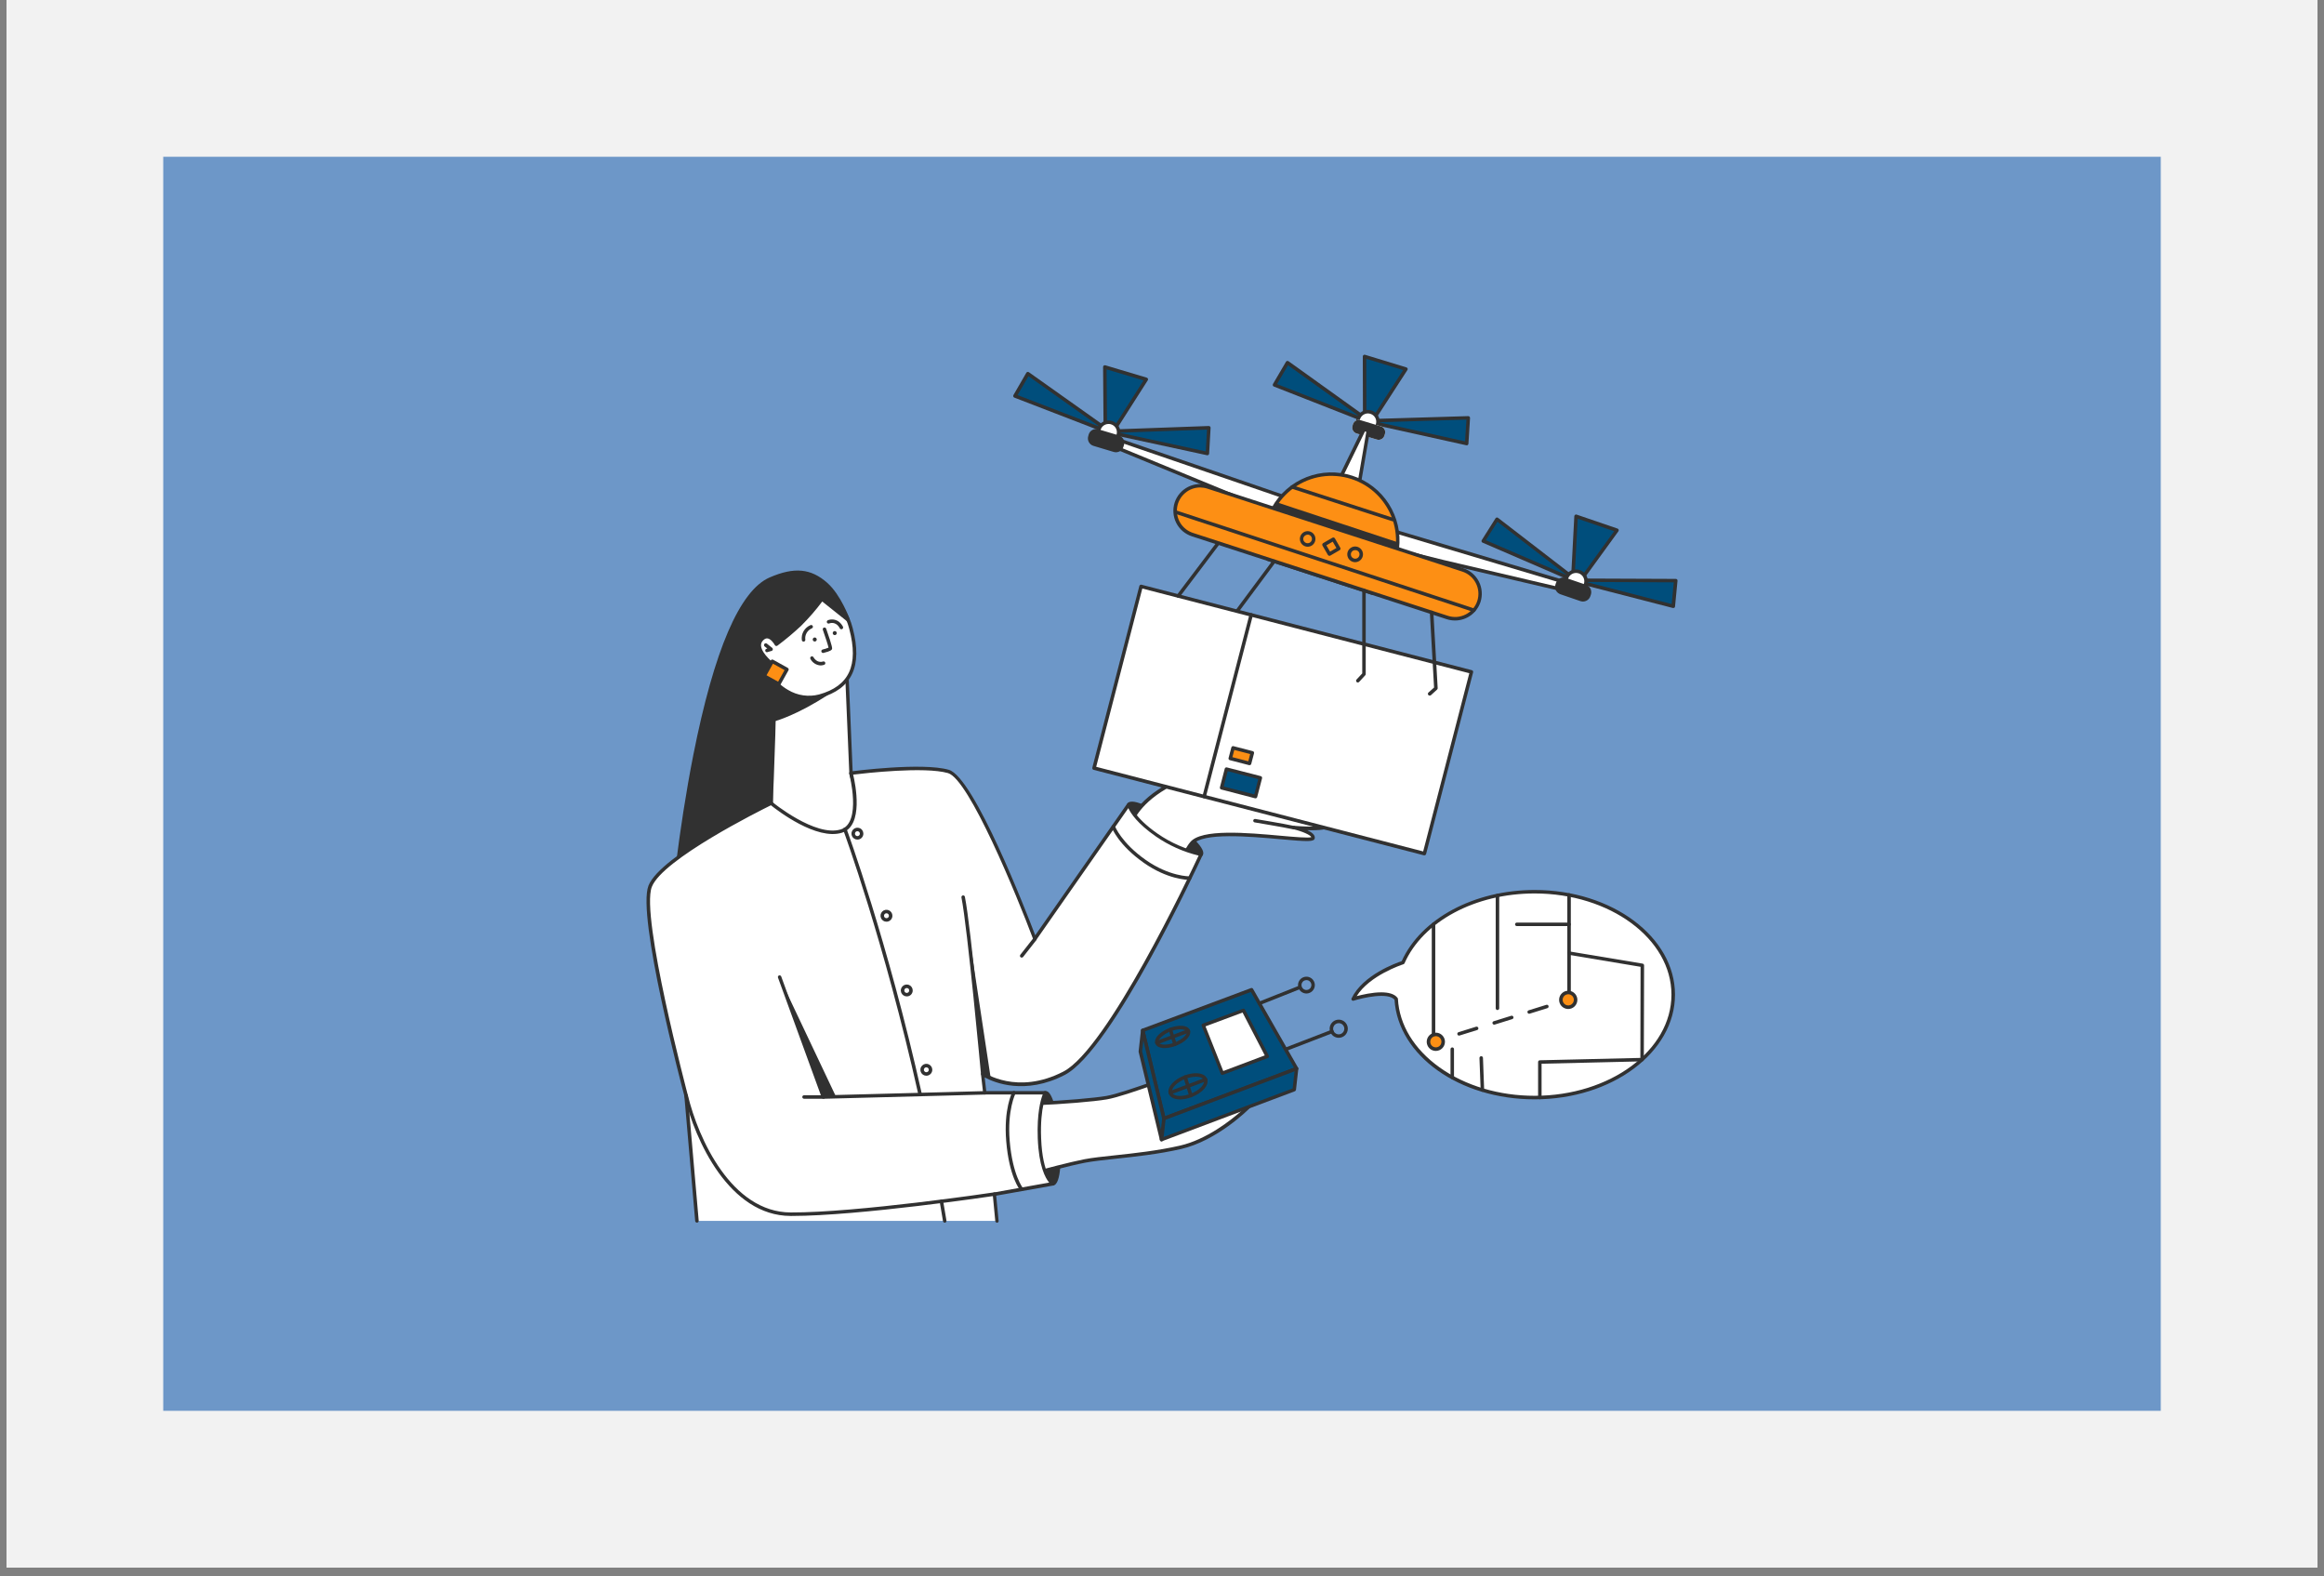 <?xml version="1.0" encoding="UTF-8"?>
<svg xmlns="http://www.w3.org/2000/svg" xmlns:xlink="http://www.w3.org/1999/xlink" width="348" zoomAndPan="magnify" viewBox="0 0 261 177" height="236" preserveAspectRatio="xMidYMid meet" version="1.0">
  <rect x="0" y="0" width="261" height="177" fill="#808080" stroke="none"/>
  <defs>
    <filter x="0%" y="0%" width="100%" height="100%" id="b585f153c6">
      <feColorMatrix values="0 0 0 0 1 0 0 0 0 1 0 0 0 0 1 0 0 0 1 0" color-interpolation-filters="sRGB"></feColorMatrix>
    </filter>
    <clipPath id="804e99344a">
      <path d="M 0.734 0 L 260.266 0 L 260.266 176.004 L 0.734 176.004 Z M 0.734 0 " clip-rule="nonzero"></path>
    </clipPath>
    <mask id="562e03843e">
      <g filter="url(#b585f153c6)">
        <rect x="-26.1" width="313.2" fill="#000000" y="-17.7" height="212.4" fill-opacity="0.7"></rect>
      </g>
    </mask>
    <clipPath id="dec14871d1">
      <path d="M 0.332 0.602 L 224.668 0.602 L 224.668 141.406 L 0.332 141.406 Z M 0.332 0.602 " clip-rule="nonzero"></path>
    </clipPath>
    <clipPath id="9c2f2d715e">
      <rect x="0" width="225" y="0" height="142"></rect>
    </clipPath>
  </defs>
  <g clip-path="url(#804e99344a)">
    <path fill="#ffffff" d="M 0.734 0 L 260.266 0 L 260.266 176.004 L 0.734 176.004 Z M 0.734 0 " fill-opacity="1" fill-rule="nonzero"></path>
    <path fill="#f2f2f2" d="M 0.734 0 L 260.266 0 L 260.266 176.004 L 0.734 176.004 Z M 0.734 0 " fill-opacity="1" fill-rule="nonzero"></path>
  </g>
  <g mask="url(#562e03843e)">
    <g transform="matrix(1, 0, 0, 1, 18, 17)">
      <g clip-path="url(#9c2f2d715e)">
        <g clip-path="url(#dec14871d1)">
          <path fill="#3470b6" d="M 0.332 0.602 L 224.668 0.602 L 224.668 141.406 L 0.332 141.406 Z M 0.332 0.602 " fill-opacity="1" fill-rule="nonzero"></path>
        </g>
      </g>
    </g>
  </g>
  <path fill="#313131" d="M 134.898 95.934 C 135.223 95.465 133.664 93.832 131.422 92.281 C 129.18 90.734 127.098 89.855 126.777 90.32 C 126.453 90.789 128.012 92.422 130.254 93.973 C 132.496 95.523 134.578 96.398 134.898 95.934 Z M 118.836 127.75 C 119.082 130.555 118.82 132.867 118.254 132.914 C 117.688 132.965 117.031 130.73 116.789 127.93 C 116.543 125.129 116.844 122.746 117.406 122.699 C 117.973 122.648 118.594 124.949 118.836 127.75 Z M 118.836 127.75 " fill-opacity="1" fill-rule="nonzero"></path>
  <path fill="#313131" d="M 134.555 96.258 C 133.508 96.258 131.34 94.969 130.148 94.141 C 128.691 93.133 126.074 91.012 126.625 90.215 C 127.176 89.418 130.086 91.117 131.543 92.125 C 132.523 92.789 133.434 93.547 134.266 94.387 C 135.027 95.184 135.285 95.73 135.062 96.055 C 135 96.129 134.922 96.184 134.836 96.219 C 134.746 96.254 134.648 96.27 134.555 96.258 Z M 127.113 90.387 C 127.02 90.387 126.965 90.402 126.941 90.438 C 126.781 90.672 127.844 92.074 130.367 93.816 C 132.887 95.562 134.578 96.059 134.738 95.828 C 134.777 95.77 134.723 95.434 133.98 94.656 C 133.164 93.836 132.27 93.098 131.305 92.453 C 129.168 90.969 127.629 90.387 127.113 90.387 Z M 118.238 133.113 C 117.293 133.113 116.75 129.75 116.594 127.945 C 116.41 125.883 116.469 122.582 117.391 122.504 C 117.785 122.465 118.117 122.973 118.434 124.102 C 118.738 125.293 118.941 126.508 119.035 127.734 C 119.191 129.555 119.234 133.027 118.273 133.109 Z M 117.426 122.887 C 117.172 122.906 116.707 124.691 116.984 127.902 C 117.262 131.059 117.953 132.734 118.246 132.711 C 118.535 132.684 118.922 130.918 118.648 127.762 C 118.559 126.559 118.359 125.367 118.062 124.199 C 117.746 123.109 117.48 122.895 117.426 122.895 Z M 117.426 122.887 " fill-opacity="1" fill-rule="nonzero"></path>
  <path fill="#ffffff" d="M 95.574 86.809 L 100.18 104.617 L 86.598 90.184 L 86.582 75.5 L 94.992 73 Z M 95.574 86.809 " fill-opacity="1" fill-rule="nonzero"></path>
  <path fill="#313131" d="M 100.18 104.812 C 100.156 104.812 100.129 104.809 100.105 104.797 C 100.078 104.785 100.059 104.77 100.039 104.75 L 86.453 90.32 C 86.422 90.281 86.402 90.234 86.402 90.184 L 86.387 75.5 C 86.387 75.457 86.398 75.414 86.422 75.379 C 86.449 75.348 86.484 75.32 86.527 75.309 L 94.938 72.812 C 94.965 72.805 94.996 72.801 95.027 72.809 C 95.055 72.812 95.082 72.824 95.109 72.84 C 95.133 72.859 95.152 72.883 95.168 72.906 C 95.18 72.934 95.188 72.965 95.188 72.992 L 95.766 86.781 L 100.367 104.562 C 100.379 104.605 100.375 104.648 100.359 104.688 C 100.34 104.73 100.312 104.762 100.273 104.781 C 100.246 104.801 100.215 104.809 100.18 104.812 Z M 86.797 90.105 L 99.801 103.922 L 95.383 86.859 C 95.379 86.848 95.379 86.832 95.383 86.82 L 94.812 73.262 L 86.789 75.645 Z M 86.797 90.105 " fill-opacity="1" fill-rule="nonzero"></path>
  <path fill="#313131" d="M 87.109 76.832 L 86.98 80.785 C 86.98 80.785 89.43 80.109 92.863 77.859 Z M 87.109 76.832 " fill-opacity="1" fill-rule="nonzero"></path>
  <path fill="#313131" d="M 86.984 80.984 C 86.938 80.984 86.895 80.969 86.859 80.941 C 86.836 80.922 86.816 80.898 86.805 80.871 C 86.793 80.844 86.785 80.812 86.785 80.785 L 86.918 76.828 C 86.918 76.801 86.926 76.773 86.938 76.746 C 86.953 76.723 86.969 76.699 86.992 76.684 C 87.012 76.664 87.039 76.652 87.066 76.645 C 87.094 76.637 87.121 76.637 87.148 76.641 L 92.898 77.668 C 92.938 77.676 92.973 77.695 93 77.723 C 93.031 77.75 93.051 77.785 93.059 77.824 C 93.066 77.863 93.062 77.902 93.047 77.938 C 93.031 77.973 93.008 78.004 92.973 78.027 C 89.555 80.27 87.137 80.953 87.035 80.98 C 87.02 80.984 87 80.984 86.984 80.984 Z M 87.297 77.062 L 87.184 80.516 C 87.859 80.289 89.805 79.57 92.332 77.965 Z M 87.297 77.062 " fill-opacity="1" fill-rule="nonzero"></path>
  <path fill="#ffffff" d="M 95.574 70.586 C 96.477 74.02 96.117 77.008 92.039 78.168 C 89.207 78.973 86.137 76.742 85.23 73.309 C 84.328 69.875 85.91 66.48 88.766 65.727 C 91.621 64.977 94.664 67.152 95.574 70.586 Z M 95.574 70.586 " fill-opacity="1" fill-rule="nonzero"></path>
  <path fill="#313131" d="M 90.871 78.52 C 89.969 78.516 89.082 78.27 88.305 77.812 C 86.734 76.914 85.551 75.293 85.043 73.359 C 84.113 69.824 85.758 66.316 88.715 65.535 C 90.152 65.16 91.68 65.473 93.016 66.426 C 94.383 67.434 95.355 68.887 95.766 70.535 C 96.887 74.801 95.688 77.359 92.094 78.355 C 91.695 78.465 91.285 78.52 90.871 78.52 Z M 89.926 65.777 C 89.555 65.777 89.184 65.824 88.824 65.918 C 86.078 66.641 84.559 69.934 85.434 73.258 C 85.914 75.09 87.035 76.625 88.512 77.473 C 89.027 77.781 89.602 77.988 90.199 78.074 C 90.797 78.16 91.406 78.129 91.988 77.977 C 95.375 77.031 96.453 74.703 95.383 70.637 C 95 69.078 94.078 67.703 92.789 66.746 C 91.957 66.129 90.953 65.789 89.918 65.773 Z M 89.926 65.777 " fill-opacity="1" fill-rule="nonzero"></path>
  <path fill="#313131" d="M 95.234 69.586 C 95.234 69.586 94.336 66.945 92.773 65.594 C 91.211 64.242 89.344 63.715 86.5 65.02 C 78.52 68.699 75.566 101.938 75.566 101.938 L 92.637 96.359 L 86.598 90.184 C 86.598 90.184 87.254 76.504 86.867 74.68 C 86.867 74.68 84.68 73.031 85.512 71.824 C 86.227 70.785 87.203 72.332 87.203 72.332 L 89.859 70.102 L 92.312 67.25 Z M 95.234 69.586 " fill-opacity="1" fill-rule="nonzero"></path>
  <path fill="#313131" d="M 75.566 102.137 C 75.523 102.137 75.48 102.121 75.445 102.094 C 75.418 102.074 75.398 102.047 75.387 102.016 C 75.375 101.988 75.371 101.953 75.371 101.922 C 75.371 101.84 76.148 93.441 77.871 84.734 C 80.203 72.988 83.078 66.297 86.43 64.84 C 89.195 63.641 91.074 63.816 92.914 65.449 C 94.441 66.809 95.383 69.41 95.422 69.52 C 95.438 69.562 95.441 69.609 95.43 69.652 C 95.418 69.695 95.391 69.73 95.352 69.758 C 95.316 69.785 95.273 69.797 95.227 69.793 C 95.184 69.789 95.141 69.773 95.105 69.742 L 92.344 67.539 C 91.625 68.5 90.836 69.406 89.984 70.254 C 89.137 71.051 88.242 71.801 87.309 72.496 C 87.285 72.516 87.262 72.527 87.234 72.531 C 87.207 72.535 87.18 72.535 87.152 72.531 C 87.125 72.523 87.098 72.512 87.074 72.496 C 87.055 72.48 87.035 72.457 87.02 72.434 C 86.918 72.238 86.562 71.723 86.188 71.68 C 86.008 71.66 85.832 71.754 85.652 71.961 C 85.582 72.039 85.531 72.133 85.5 72.23 C 85.469 72.332 85.461 72.438 85.473 72.543 C 85.574 73.461 86.961 74.52 86.977 74.531 C 87.016 74.559 87.039 74.598 87.051 74.645 C 87.398 76.289 86.848 88.84 86.789 90.113 L 92.77 96.23 C 92.793 96.254 92.809 96.285 92.82 96.316 C 92.828 96.348 92.828 96.383 92.82 96.414 C 92.812 96.449 92.797 96.477 92.773 96.5 C 92.75 96.527 92.723 96.543 92.691 96.555 L 75.625 102.125 C 75.605 102.133 75.586 102.137 75.566 102.137 Z M 89.57 64.461 C 88.695 64.461 87.723 64.711 86.594 65.203 C 79.258 68.387 76.125 98.332 75.801 101.66 L 92.277 96.273 L 86.453 90.324 C 86.438 90.305 86.422 90.281 86.41 90.258 C 86.402 90.23 86.398 90.203 86.398 90.176 C 86.398 90.039 87.004 76.715 86.684 74.789 C 86.395 74.562 85.195 73.555 85.09 72.586 C 85.07 72.43 85.082 72.27 85.129 72.117 C 85.176 71.965 85.254 71.824 85.359 71.703 C 85.629 71.391 85.922 71.254 86.234 71.289 C 86.707 71.34 87.074 71.789 87.254 72.055 C 88.113 71.402 88.938 70.707 89.719 69.973 C 90.602 69.09 91.418 68.145 92.152 67.141 C 92.168 67.117 92.188 67.098 92.211 67.086 C 92.234 67.07 92.258 67.062 92.285 67.059 C 92.312 67.055 92.34 67.059 92.363 67.062 C 92.391 67.07 92.414 67.082 92.434 67.098 L 94.766 68.965 C 94.387 68.098 93.637 66.621 92.648 65.746 C 91.664 64.867 90.707 64.461 89.566 64.461 Z M 89.57 64.461 " fill-opacity="1" fill-rule="nonzero"></path>
  <path fill="#313131" d="M 92.434 73.316 C 92.387 73.316 92.34 73.297 92.305 73.266 C 92.27 73.234 92.246 73.191 92.242 73.145 C 92.238 73.098 92.246 73.047 92.273 73.008 C 92.301 72.969 92.344 72.941 92.387 72.93 C 92.613 72.879 92.836 72.809 93.051 72.719 C 92.992 72.438 92.695 71.527 92.41 70.719 C 92.395 70.668 92.395 70.613 92.418 70.566 C 92.441 70.52 92.48 70.484 92.531 70.469 C 92.578 70.449 92.633 70.453 92.68 70.477 C 92.727 70.5 92.766 70.539 92.781 70.586 C 93.523 72.691 93.469 72.812 93.434 72.891 C 93.398 72.969 93.336 73.105 92.48 73.312 Z M 92.164 74.719 C 91.926 74.707 91.695 74.633 91.492 74.504 C 91.289 74.375 91.125 74.195 91.016 73.984 C 91.004 73.961 90.996 73.938 90.992 73.91 C 90.988 73.887 90.992 73.859 91 73.836 C 91.008 73.809 91.02 73.789 91.035 73.766 C 91.055 73.746 91.074 73.73 91.098 73.719 C 91.121 73.707 91.145 73.699 91.168 73.695 C 91.195 73.695 91.223 73.695 91.246 73.703 C 91.27 73.711 91.293 73.727 91.312 73.742 C 91.332 73.758 91.352 73.777 91.363 73.801 C 91.379 73.832 91.746 74.496 92.434 74.273 C 92.484 74.258 92.539 74.262 92.586 74.285 C 92.629 74.309 92.664 74.352 92.68 74.402 C 92.695 74.453 92.691 74.504 92.668 74.551 C 92.645 74.598 92.602 74.633 92.551 74.648 C 92.426 74.691 92.297 74.715 92.164 74.719 Z M 90.246 72.043 C 90.199 72.043 90.156 72.027 90.117 71.996 C 90.082 71.965 90.059 71.926 90.051 71.879 C 90.004 71.531 90.074 71.176 90.246 70.875 C 90.422 70.57 90.691 70.332 91.016 70.195 C 91.039 70.184 91.062 70.18 91.09 70.176 C 91.117 70.176 91.145 70.18 91.168 70.188 C 91.191 70.199 91.215 70.211 91.234 70.23 C 91.254 70.25 91.27 70.27 91.277 70.293 C 91.289 70.32 91.297 70.344 91.297 70.371 C 91.297 70.398 91.289 70.426 91.281 70.449 C 91.27 70.473 91.258 70.496 91.238 70.512 C 91.219 70.531 91.195 70.547 91.172 70.555 C 90.93 70.656 90.727 70.836 90.594 71.062 C 90.461 71.289 90.406 71.555 90.441 71.816 C 90.449 71.867 90.438 71.918 90.406 71.961 C 90.379 72 90.332 72.031 90.281 72.039 Z M 94.496 70.652 C 94.461 70.652 94.426 70.645 94.395 70.625 C 94.363 70.609 94.336 70.582 94.32 70.551 C 93.859 69.695 93.156 69.992 93.125 70.004 C 93.078 70.023 93.023 70.023 92.977 70.004 C 92.93 69.984 92.891 69.949 92.871 69.902 C 92.852 69.855 92.848 69.801 92.867 69.754 C 92.887 69.707 92.922 69.668 92.969 69.645 C 93.332 69.488 94.16 69.426 94.668 70.363 C 94.684 70.395 94.691 70.426 94.691 70.461 C 94.691 70.496 94.68 70.527 94.664 70.559 C 94.645 70.586 94.621 70.609 94.594 70.629 C 94.562 70.645 94.527 70.652 94.496 70.652 Z M 91.5 72.031 C 91.625 72.031 91.727 71.93 91.727 71.805 C 91.727 71.68 91.625 71.578 91.5 71.578 C 91.375 71.578 91.273 71.68 91.273 71.805 C 91.273 71.93 91.375 72.031 91.5 72.031 Z M 93.746 71.312 C 93.871 71.312 93.973 71.211 93.973 71.086 C 93.973 70.961 93.871 70.859 93.746 70.859 C 93.621 70.859 93.52 70.961 93.52 71.086 C 93.52 71.211 93.621 71.312 93.746 71.312 Z M 86.141 73.234 C 86.094 73.234 86.047 73.219 86.008 73.188 C 85.973 73.156 85.949 73.109 85.941 73.062 C 85.938 73.016 85.945 72.969 85.973 72.926 C 86 72.887 86.043 72.859 86.09 72.848 L 86.176 72.82 L 85.879 72.586 C 85.84 72.555 85.812 72.504 85.805 72.453 C 85.797 72.402 85.812 72.348 85.844 72.305 C 85.879 72.266 85.926 72.238 85.98 72.23 C 86.031 72.223 86.086 72.238 86.125 72.27 L 86.719 72.742 C 86.75 72.766 86.77 72.797 86.781 72.828 C 86.797 72.863 86.797 72.902 86.789 72.938 C 86.785 72.973 86.766 73.004 86.742 73.031 C 86.719 73.059 86.688 73.078 86.652 73.086 L 86.195 73.219 C 86.18 73.227 86.16 73.23 86.141 73.234 Z M 86.141 73.234 " fill-opacity="1" fill-rule="nonzero"></path>
  <path fill="#fd8f14" d="M 88.383 75.164 L 86.738 74.25 L 85.824 75.895 L 87.469 76.809 Z M 88.383 75.164 " fill-opacity="1" fill-rule="nonzero"></path>
  <path fill="#313131" d="M 87.465 77.008 C 87.43 77.008 87.398 77 87.367 76.98 L 85.723 76.066 C 85.676 76.039 85.645 76 85.629 75.949 C 85.617 75.898 85.621 75.844 85.648 75.801 L 86.562 74.156 C 86.586 74.109 86.629 74.074 86.68 74.062 C 86.73 74.047 86.785 74.055 86.828 74.078 L 88.473 74.992 C 88.496 75.004 88.516 75.023 88.531 75.043 C 88.547 75.062 88.559 75.086 88.566 75.109 C 88.574 75.137 88.578 75.16 88.574 75.188 C 88.57 75.215 88.562 75.238 88.551 75.262 L 87.633 76.906 C 87.617 76.938 87.594 76.961 87.562 76.98 C 87.531 76.996 87.5 77.008 87.465 77.008 Z M 86.086 75.82 L 87.387 76.543 L 88.113 75.242 L 86.809 74.52 Z M 86.086 75.82 " fill-opacity="1" fill-rule="nonzero"></path>
  <path fill="#ffffff" d="M 132.316 87.664 C 136.625 85.73 148.418 88.824 148.32 89.465 C 148.254 89.91 147.172 89.875 147.172 89.875 C 147.172 89.875 149.906 90.688 149.848 91.113 C 149.766 91.648 146.156 91.391 146.156 91.391 C 146.156 91.391 149.316 92.207 149.199 92.68 C 149.055 93.246 145.316 92.93 145.316 92.93 C 145.316 92.93 147.582 93.469 147.457 94.094 C 147.312 94.824 135.602 92.438 133.809 94.688 C 133.809 94.688 133.262 95.23 132.363 97.438 C 131.465 99.645 127.16 97.551 127.16 97.551 L 127.043 92.297 C 127.043 92.297 127.844 89.668 132.316 87.664 Z M 132.316 87.664 " fill-opacity="1" fill-rule="nonzero"></path>
  <path fill="#313131" d="M 130.539 98.645 C 128.988 98.645 127.176 97.773 127.078 97.73 C 127.043 97.711 127.016 97.688 126.996 97.656 C 126.977 97.625 126.969 97.594 126.965 97.555 L 126.852 92.297 C 126.852 92.277 126.852 92.258 126.859 92.238 C 126.895 92.129 127.734 89.504 132.234 87.484 C 136.352 85.637 147.121 88.254 148.352 89.176 C 148.406 89.207 148.449 89.254 148.48 89.309 C 148.512 89.363 148.523 89.43 148.52 89.492 C 148.496 89.602 148.441 89.703 148.363 89.785 C 148.285 89.867 148.184 89.922 148.074 89.949 C 150.121 90.641 150.066 91.012 150.047 91.145 C 149.988 91.5 149.234 91.672 147.785 91.66 C 149.516 92.242 149.426 92.602 149.391 92.727 C 149.281 93.164 148.125 93.254 146.816 93.215 C 147.324 93.453 147.73 93.762 147.652 94.133 C 147.574 94.531 146.91 94.508 143.84 94.234 C 140.34 93.918 135.051 93.449 133.965 94.812 L 133.949 94.828 C 133.949 94.828 133.41 95.391 132.551 97.512 C 132.461 97.734 132.328 97.934 132.156 98.102 C 131.984 98.27 131.781 98.398 131.559 98.48 C 131.23 98.594 130.887 98.652 130.539 98.645 Z M 127.363 97.426 C 127.879 97.656 130.125 98.609 131.418 98.109 C 131.594 98.051 131.754 97.949 131.887 97.82 C 132.02 97.691 132.125 97.535 132.191 97.363 C 133.039 95.273 133.59 94.645 133.668 94.559 C 134.898 93.035 140.086 93.5 143.879 93.844 C 145.375 93.977 146.922 94.113 147.27 94 C 147.184 93.762 146.277 93.352 145.281 93.113 C 145.23 93.102 145.191 93.07 145.164 93.031 C 145.137 92.988 145.125 92.938 145.133 92.891 C 145.141 92.84 145.164 92.797 145.203 92.766 C 145.242 92.734 145.293 92.719 145.344 92.727 C 147.09 92.871 148.711 92.832 148.992 92.637 C 148.766 92.383 147.363 91.895 146.113 91.57 C 146.066 91.559 146.023 91.531 146 91.488 C 145.973 91.449 145.961 91.398 145.969 91.352 C 145.98 91.305 146.004 91.262 146.043 91.23 C 146.082 91.203 146.129 91.188 146.176 91.191 C 147.637 91.297 149.309 91.273 149.637 91.082 C 149.41 90.848 148.203 90.379 147.133 90.062 C 147.09 90.051 147.051 90.02 147.023 89.98 C 147 89.938 146.988 89.891 146.996 89.844 C 147.004 89.797 147.027 89.754 147.062 89.723 C 147.102 89.691 147.148 89.676 147.195 89.676 C 147.578 89.691 148.012 89.609 148.117 89.48 C 147.27 88.816 136.512 85.996 132.406 87.84 C 128.324 89.676 127.355 92.047 127.254 92.324 Z M 127.363 97.426 " fill-opacity="1" fill-rule="nonzero"></path>
  <path fill="#313131" d="M 145.328 93.129 C 145.316 93.129 145.301 93.129 145.285 93.129 C 144.102 92.867 140.938 92.352 140.902 92.34 C 140.855 92.332 140.809 92.301 140.781 92.262 C 140.75 92.219 140.738 92.168 140.746 92.117 C 140.758 92.066 140.785 92.023 140.828 91.992 C 140.871 91.961 140.922 91.949 140.973 91.957 C 141.004 91.957 144.18 92.484 145.379 92.746 C 145.422 92.758 145.457 92.789 145.48 92.828 C 145.504 92.867 145.516 92.91 145.508 92.957 C 145.504 93 145.484 93.043 145.449 93.074 C 145.418 93.105 145.375 93.125 145.328 93.129 Z M 146.156 91.586 C 146.145 91.586 146.133 91.586 146.121 91.586 C 145.672 91.504 145.176 91.406 144.668 91.309 C 143.398 91.062 142.086 90.809 141.074 90.648 C 141.027 90.637 140.98 90.609 140.953 90.566 C 140.922 90.523 140.91 90.473 140.918 90.422 C 140.93 90.371 140.957 90.328 141 90.297 C 141.043 90.27 141.094 90.258 141.145 90.266 C 142.16 90.422 143.477 90.68 144.75 90.93 C 145.258 91.027 145.754 91.121 146.199 91.203 C 146.246 91.215 146.289 91.238 146.32 91.277 C 146.352 91.316 146.363 91.367 146.359 91.418 C 146.355 91.465 146.332 91.512 146.297 91.543 C 146.258 91.578 146.211 91.594 146.164 91.594 Z M 146.156 91.586 " fill-opacity="1" fill-rule="nonzero"></path>
  <path fill="#ffffff" d="M 116.25 123.91 C 119.406 123.789 122.887 123.484 124.262 123.254 C 125.637 123.02 128.488 121.977 130.711 121.207 C 132.777 120.5 133.613 120.504 133.742 120.695 C 134.883 122.387 129.629 123.426 131.219 124.957 C 133.098 126.77 140.203 124.289 140.203 124.289 C 140.203 124.289 136.641 127.902 132.555 128.828 C 128.465 129.758 124.137 129.914 121.816 130.359 C 120.059 130.695 116.25 131.719 116.25 131.719 L 113.547 127.957 Z M 116.25 123.91 " fill-opacity="1" fill-rule="nonzero"></path>
  <path fill="#313131" d="M 116.25 131.918 C 116.219 131.918 116.188 131.91 116.16 131.895 C 116.133 131.879 116.109 131.859 116.09 131.836 L 113.379 128.074 C 113.355 128.039 113.344 128 113.344 127.961 C 113.344 127.922 113.355 127.883 113.379 127.848 L 116.09 123.801 C 116.105 123.773 116.129 123.754 116.156 123.738 C 116.184 123.723 116.215 123.715 116.246 123.715 C 119.551 123.586 122.961 123.277 124.234 123.059 C 125.359 122.867 127.551 122.105 129.48 121.434 C 129.883 121.293 130.277 121.156 130.656 121.027 C 131.973 120.574 133.605 120.133 133.914 120.59 C 134.582 121.582 133.496 122.32 132.539 122.965 C 131.895 123.398 131.23 123.848 131.172 124.301 C 131.164 124.398 131.18 124.496 131.215 124.59 C 131.25 124.684 131.305 124.766 131.375 124.836 C 132.578 126.238 138.117 124.785 140.148 124.105 C 140.191 124.09 140.234 124.09 140.277 124.105 C 140.316 124.121 140.355 124.148 140.379 124.188 C 140.402 124.227 140.41 124.27 140.406 124.312 C 140.402 124.359 140.383 124.398 140.352 124.43 C 140.203 124.578 136.699 128.09 132.605 129.023 C 130.086 129.598 127.43 129.879 125.297 130.109 C 123.93 130.254 122.75 130.383 121.863 130.551 C 120.133 130.883 116.344 131.898 116.305 131.91 C 116.285 131.914 116.266 131.918 116.25 131.918 Z M 113.777 127.953 L 116.328 131.496 C 117.016 131.312 120.219 130.465 121.781 130.164 C 122.684 129.992 123.875 129.863 125.242 129.719 C 127.363 129.492 130.004 129.207 132.504 128.637 C 135.492 127.957 138.234 125.789 139.426 124.738 C 137.41 125.332 132.375 126.625 131.062 125.09 C 130.953 124.98 130.875 124.848 130.82 124.703 C 130.77 124.555 130.754 124.402 130.766 124.246 C 130.852 123.617 131.555 123.145 132.305 122.641 C 133.371 121.922 134 121.438 133.59 120.82 C 133.469 120.75 132.754 120.719 130.777 121.398 L 129.605 121.805 C 127.656 122.484 125.453 123.25 124.293 123.445 C 122.836 123.695 119.293 123.984 116.355 124.102 Z M 113.777 127.953 " fill-opacity="1" fill-rule="nonzero"></path>
  <path fill="#ffffff" d="M 86.598 90.184 C 86.598 90.184 74.332 96.133 73.016 99.512 C 71.703 102.895 77.055 123.016 77.055 123.016 L 78.277 137.086 L 111.973 137.086 L 111.684 134.082 L 118.254 132.914 C 118.254 132.914 116.914 132.188 116.746 127.805 C 116.605 124.141 117.406 122.699 117.406 122.699 L 110.609 122.699 L 110.367 120.59 C 110.367 120.59 114.16 123.277 119.523 120.508 C 124.887 117.734 134.906 95.938 134.906 95.938 C 133.125 95.543 131.438 94.805 129.934 93.766 C 127.055 91.766 126.789 90.324 126.789 90.324 L 116.238 105.43 C 116.238 105.43 109.5 87.473 106.52 86.617 C 103.535 85.762 95.574 86.809 95.574 86.809 C 95.574 86.809 97.09 92.508 94.492 93.312 C 91.5 94.238 86.598 90.184 86.598 90.184 Z M 86.598 90.184 " fill-opacity="1" fill-rule="nonzero"></path>
  <path fill="#313131" d="M 111.973 137.285 C 111.922 137.285 111.875 137.266 111.84 137.23 C 111.805 137.199 111.781 137.152 111.777 137.105 L 111.488 134.098 C 111.484 134.051 111.5 134 111.527 133.961 C 111.555 133.922 111.598 133.895 111.648 133.887 L 117.828 132.785 C 117.395 132.27 116.668 130.949 116.547 127.809 C 116.441 125.004 116.875 123.48 117.105 122.891 L 110.605 122.891 C 110.559 122.891 110.512 122.871 110.477 122.84 C 110.438 122.809 110.418 122.762 110.41 122.715 L 110.168 120.605 C 110.164 120.57 110.172 120.531 110.188 120.496 C 110.207 120.465 110.23 120.434 110.266 120.414 C 110.297 120.395 110.332 120.387 110.371 120.387 C 110.41 120.387 110.445 120.395 110.477 120.414 C 110.516 120.441 114.246 123 119.422 120.32 C 124.367 117.762 133.535 98.379 134.613 96.066 C 132.895 95.652 131.266 94.922 129.812 93.918 C 127.738 92.477 126.98 91.312 126.719 90.738 L 116.387 105.527 C 116.363 105.559 116.336 105.582 116.305 105.598 C 116.27 105.609 116.234 105.617 116.199 105.609 C 116.164 105.605 116.133 105.594 116.102 105.57 C 116.074 105.547 116.055 105.52 116.043 105.484 C 114.184 100.531 108.832 87.484 106.465 86.805 C 103.828 86.051 97.113 86.82 95.816 86.977 C 96.074 88.066 97.023 92.73 94.559 93.5 C 91.699 94.387 87.312 91.004 86.578 90.418 C 85.344 91.023 74.414 96.48 73.203 99.582 C 71.922 102.867 77.199 122.762 77.246 122.965 C 77.246 122.973 77.246 122.984 77.246 122.996 L 78.469 137.07 C 78.473 137.121 78.453 137.172 78.422 137.211 C 78.387 137.25 78.34 137.277 78.289 137.281 C 78.238 137.285 78.188 137.27 78.145 137.234 C 78.105 137.203 78.082 137.156 78.074 137.105 L 76.855 123.047 C 76.578 122.012 71.504 102.824 72.828 99.445 C 74.156 96.031 86 90.258 86.504 90.016 C 86.539 89.996 86.578 89.992 86.613 89.996 C 86.652 90 86.688 90.016 86.715 90.039 C 86.766 90.078 91.57 94.016 94.426 93.129 C 96.812 92.391 95.387 86.922 95.371 86.867 C 95.363 86.84 95.359 86.812 95.367 86.785 C 95.371 86.758 95.379 86.734 95.395 86.711 C 95.41 86.688 95.43 86.668 95.453 86.652 C 95.473 86.637 95.5 86.625 95.527 86.621 C 95.855 86.578 103.566 85.578 106.555 86.434 C 109.398 87.25 115.277 102.43 116.262 105.02 L 126.598 90.227 C 126.617 90.195 126.648 90.172 126.688 90.156 C 126.723 90.141 126.762 90.141 126.801 90.148 C 126.84 90.156 126.875 90.176 126.902 90.203 C 126.926 90.23 126.945 90.266 126.953 90.305 C 126.953 90.316 127.266 91.707 130.02 93.617 C 131.5 94.641 133.164 95.363 134.914 95.758 C 134.945 95.766 134.973 95.777 134.996 95.793 C 135.023 95.812 135.043 95.836 135.055 95.859 C 135.07 95.887 135.074 95.918 135.074 95.949 C 135.074 95.977 135.07 96.008 135.055 96.035 C 134.645 96.93 124.938 117.922 119.582 120.695 C 115.117 123.004 111.668 121.559 110.586 120.973 L 110.762 122.512 L 117.387 122.512 C 117.422 122.512 117.453 122.523 117.484 122.539 C 117.516 122.555 117.539 122.582 117.555 122.609 C 117.574 122.641 117.582 122.676 117.582 122.707 C 117.582 122.742 117.574 122.777 117.555 122.805 C 117.555 122.82 116.781 124.262 116.926 127.809 C 117.082 131.977 118.32 132.75 118.336 132.754 C 118.371 132.777 118.398 132.805 118.414 132.844 C 118.43 132.879 118.438 132.922 118.43 132.961 C 118.422 133 118.402 133.035 118.375 133.062 C 118.348 133.094 118.312 133.113 118.273 133.117 L 111.879 134.254 L 112.152 137.086 C 112.152 137.113 112.152 137.137 112.145 137.16 C 112.137 137.188 112.121 137.211 112.105 137.23 C 112.09 137.25 112.07 137.266 112.047 137.277 C 112.023 137.289 112 137.297 111.973 137.301 Z M 111.973 137.285 " fill-opacity="1" fill-rule="nonzero"></path>
  <path fill="#004e7c" d="M 130.715 125.59 L 128.328 115.695 L 140.562 111.137 L 145.617 119.988 Z M 130.715 125.59 " fill-opacity="1" fill-rule="nonzero"></path>
  <path fill="#313131" d="M 130.715 125.789 C 130.68 125.789 130.648 125.781 130.621 125.766 C 130.598 125.754 130.574 125.734 130.559 125.715 C 130.543 125.691 130.531 125.664 130.523 125.637 L 128.137 115.738 C 128.125 115.691 128.133 115.645 128.156 115.602 C 128.18 115.559 128.215 115.527 128.262 115.512 L 140.492 110.945 C 140.535 110.93 140.586 110.93 140.629 110.945 C 140.672 110.965 140.707 110.996 140.73 111.035 L 145.785 119.891 C 145.801 119.918 145.809 119.945 145.809 119.973 C 145.812 120 145.809 120.031 145.801 120.055 C 145.789 120.082 145.773 120.105 145.754 120.129 C 145.734 120.148 145.711 120.164 145.684 120.176 L 130.781 125.773 C 130.762 125.785 130.738 125.789 130.715 125.789 Z M 128.562 115.816 L 130.852 125.328 L 145.328 119.887 L 140.473 111.379 Z M 128.562 115.816 " fill-opacity="1" fill-rule="nonzero"></path>
  <path fill="#ffffff" d="M 137.277 120.508 L 135.141 115.129 L 139.648 113.445 L 142.328 118.613 Z M 137.277 120.508 " fill-opacity="1" fill-rule="nonzero"></path>
  <path fill="#313131" d="M 137.277 120.703 C 137.238 120.703 137.199 120.691 137.164 120.672 C 137.133 120.648 137.109 120.617 137.094 120.578 L 134.957 115.203 C 134.945 115.176 134.938 115.148 134.938 115.121 C 134.938 115.098 134.945 115.07 134.957 115.043 C 134.965 115.02 134.98 115 135 114.98 C 135.02 114.961 135.043 114.949 135.066 114.938 L 139.582 113.27 C 139.625 113.25 139.676 113.254 139.719 113.27 C 139.766 113.285 139.801 113.32 139.824 113.363 L 142.5 118.527 C 142.512 118.551 142.516 118.578 142.52 118.605 C 142.52 118.633 142.516 118.66 142.508 118.684 C 142.496 118.711 142.48 118.734 142.461 118.754 C 142.441 118.773 142.418 118.789 142.395 118.797 L 137.34 120.688 C 137.32 120.695 137.297 120.703 137.277 120.703 Z M 135.387 115.242 L 137.379 120.258 L 142.043 118.504 L 139.547 113.691 Z M 130.797 117.684 C 130.555 117.691 130.316 117.645 130.094 117.543 C 130.008 117.5 129.934 117.445 129.871 117.371 C 129.809 117.301 129.766 117.215 129.738 117.125 C 129.582 116.559 130.289 115.824 131.371 115.418 C 132.109 115.145 132.832 115.105 133.262 115.301 C 133.348 115.336 133.426 115.391 133.488 115.457 C 133.555 115.523 133.605 115.602 133.637 115.691 C 133.844 116.266 133.145 117.02 132.02 117.438 C 131.629 117.59 131.215 117.672 130.797 117.684 Z M 132.598 115.57 C 132.223 115.578 131.855 115.652 131.512 115.789 C 130.613 116.121 130.035 116.719 130.117 117.023 C 130.129 117.062 130.148 117.094 130.176 117.125 C 130.203 117.152 130.238 117.176 130.273 117.191 C 130.543 117.332 131.145 117.352 131.887 117.07 C 132.809 116.727 133.379 116.125 133.273 115.82 C 133.254 115.785 133.23 115.754 133.203 115.727 C 133.172 115.699 133.137 115.676 133.098 115.664 C 132.938 115.598 132.77 115.566 132.598 115.57 Z M 132.531 123.449 C 132.246 123.457 131.961 123.398 131.699 123.277 C 131.59 123.227 131.492 123.152 131.414 123.062 C 131.336 122.969 131.277 122.863 131.246 122.75 C 131.062 122.074 131.848 121.195 133.031 120.754 C 133.816 120.461 134.605 120.426 135.102 120.656 C 135.211 120.703 135.305 120.77 135.387 120.855 C 135.469 120.938 135.531 121.039 135.574 121.148 C 135.816 121.836 135.043 122.734 133.809 123.191 C 133.402 123.352 132.969 123.441 132.531 123.449 Z M 134.316 120.898 C 133.922 120.906 133.535 120.98 133.172 121.121 C 132.109 121.52 131.516 122.23 131.629 122.648 C 131.648 122.711 131.68 122.766 131.727 122.816 C 131.77 122.863 131.824 122.902 131.883 122.93 C 132.273 123.129 132.984 123.086 133.676 122.828 C 134.762 122.422 135.355 121.688 135.211 121.277 C 135.184 121.219 135.148 121.164 135.102 121.117 C 135.055 121.07 134.996 121.035 134.938 121.012 C 134.738 120.93 134.527 120.891 134.316 120.898 Z M 134.316 120.898 " fill-opacity="1" fill-rule="nonzero"></path>
  <path fill="#313131" d="M 129.926 117.27 C 129.879 117.27 129.836 117.254 129.801 117.227 C 129.766 117.195 129.742 117.152 129.734 117.109 C 129.727 117.062 129.734 117.016 129.758 116.977 C 129.781 116.938 129.816 116.906 129.859 116.891 L 133.391 115.57 C 133.441 115.555 133.496 115.555 133.543 115.578 C 133.59 115.602 133.629 115.641 133.645 115.688 C 133.664 115.738 133.66 115.793 133.641 115.84 C 133.617 115.887 133.578 115.926 133.527 115.941 L 129.996 117.262 C 129.973 117.27 129.949 117.27 129.926 117.27 Z M 129.926 117.27 " fill-opacity="1" fill-rule="nonzero"></path>
  <path fill="#313131" d="M 131.953 117.453 C 131.914 117.453 131.871 117.438 131.84 117.414 C 131.805 117.387 131.781 117.352 131.766 117.312 L 131.254 115.664 C 131.246 115.637 131.242 115.613 131.246 115.586 C 131.25 115.562 131.254 115.535 131.27 115.512 C 131.281 115.488 131.297 115.469 131.316 115.453 C 131.336 115.438 131.359 115.422 131.383 115.418 C 131.406 115.406 131.434 115.406 131.461 115.406 C 131.484 115.41 131.512 115.418 131.535 115.43 C 131.559 115.441 131.578 115.457 131.594 115.477 C 131.609 115.496 131.621 115.52 131.629 115.543 L 132.145 117.203 C 132.152 117.23 132.152 117.262 132.148 117.293 C 132.145 117.324 132.129 117.352 132.113 117.375 C 132.094 117.402 132.07 117.422 132.043 117.434 C 132.016 117.449 131.984 117.457 131.953 117.457 Z M 131.434 122.895 C 131.391 122.895 131.344 122.879 131.309 122.848 C 131.273 122.82 131.25 122.777 131.242 122.734 C 131.234 122.688 131.242 122.641 131.266 122.602 C 131.285 122.562 131.324 122.531 131.367 122.512 L 135.324 121.027 C 135.375 121.012 135.426 121.012 135.477 121.031 C 135.523 121.055 135.559 121.094 135.578 121.145 C 135.598 121.191 135.594 121.246 135.574 121.293 C 135.551 121.34 135.512 121.379 135.465 121.395 L 131.504 122.883 C 131.48 122.891 131.461 122.895 131.434 122.895 Z M 131.434 122.895 " fill-opacity="1" fill-rule="nonzero"></path>
  <path fill="#313131" d="M 133.746 123.211 C 133.703 123.211 133.664 123.195 133.629 123.172 C 133.594 123.148 133.57 123.113 133.559 123.07 L 132.91 120.996 C 132.895 120.945 132.902 120.895 132.926 120.848 C 132.949 120.801 132.992 120.766 133.043 120.75 C 133.09 120.734 133.145 120.738 133.191 120.762 C 133.238 120.789 133.273 120.828 133.289 120.879 L 133.934 122.957 C 133.941 122.98 133.941 123.008 133.941 123.031 C 133.938 123.059 133.93 123.082 133.918 123.105 C 133.906 123.129 133.891 123.148 133.871 123.164 C 133.852 123.18 133.828 123.195 133.805 123.203 C 133.785 123.207 133.766 123.211 133.746 123.211 Z M 133.746 123.211 " fill-opacity="1" fill-rule="nonzero"></path>
  <path fill="#004e7c" d="M 128.328 115.695 L 128.066 118.059 L 130.449 127.957 L 145.352 122.355 L 145.617 119.988 L 130.715 125.59 Z M 128.328 115.695 " fill-opacity="1" fill-rule="nonzero"></path>
  <path fill="#313131" d="M 130.449 128.156 C 130.418 128.156 130.387 128.148 130.359 128.133 C 130.336 128.121 130.312 128.102 130.297 128.078 C 130.277 128.059 130.266 128.031 130.262 128.004 L 127.875 118.105 C 127.871 118.086 127.871 118.062 127.875 118.039 L 128.137 115.68 C 128.141 115.633 128.164 115.59 128.195 115.559 C 128.23 115.527 128.273 115.508 128.32 115.504 C 128.367 115.5 128.414 115.516 128.449 115.543 C 128.488 115.57 128.516 115.609 128.523 115.656 L 130.852 125.328 L 145.547 119.805 C 145.578 119.793 145.613 119.789 145.645 119.797 C 145.68 119.801 145.707 119.816 145.734 119.836 C 145.762 119.855 145.785 119.883 145.797 119.914 C 145.809 119.945 145.816 119.98 145.809 120.012 L 145.547 122.371 C 145.543 122.406 145.527 122.441 145.504 122.469 C 145.484 122.496 145.453 122.516 145.422 122.531 L 130.52 128.133 C 130.5 128.145 130.473 128.152 130.449 128.156 Z M 128.266 118.047 L 130.59 127.695 L 145.172 122.215 L 145.387 120.289 L 130.785 125.773 C 130.758 125.785 130.73 125.789 130.703 125.789 C 130.676 125.785 130.648 125.777 130.625 125.766 C 130.598 125.754 130.578 125.734 130.559 125.715 C 130.543 125.691 130.531 125.664 130.523 125.637 L 128.402 116.828 Z M 141.434 112.859 C 141.387 112.859 141.344 112.844 141.309 112.816 C 141.273 112.785 141.25 112.746 141.242 112.699 C 141.23 112.656 141.238 112.609 141.262 112.57 C 141.285 112.527 141.316 112.5 141.359 112.48 L 145.895 110.68 C 145.941 110.66 145.996 110.66 146.047 110.68 C 146.094 110.699 146.133 110.738 146.152 110.789 C 146.168 110.836 146.168 110.891 146.148 110.938 C 146.129 110.988 146.09 111.023 146.039 111.043 L 141.504 112.848 C 141.48 112.855 141.457 112.859 141.434 112.859 Z M 144.566 117.949 C 144.523 117.949 144.477 117.934 144.441 117.902 C 144.41 117.875 144.383 117.832 144.375 117.789 C 144.367 117.746 144.375 117.699 144.398 117.656 C 144.418 117.617 144.453 117.586 144.496 117.57 L 149.5 115.641 C 149.523 115.629 149.551 115.625 149.578 115.621 C 149.605 115.621 149.629 115.629 149.656 115.637 C 149.68 115.648 149.703 115.664 149.719 115.684 C 149.738 115.703 149.754 115.723 149.762 115.75 C 149.773 115.773 149.777 115.801 149.777 115.828 C 149.773 115.852 149.77 115.879 149.758 115.902 C 149.746 115.926 149.73 115.949 149.711 115.965 C 149.691 115.984 149.668 115.996 149.641 116.008 L 144.637 117.938 C 144.617 117.945 144.59 117.949 144.566 117.949 Z M 144.566 117.949 " fill-opacity="1" fill-rule="nonzero"></path>
  <path fill="#313131" d="M 146.719 111.555 C 146.535 111.555 146.352 111.496 146.195 111.395 C 146.039 111.289 145.918 111.141 145.848 110.969 C 145.777 110.797 145.758 110.609 145.793 110.426 C 145.832 110.242 145.922 110.074 146.051 109.941 C 146.184 109.809 146.352 109.719 146.535 109.684 C 146.719 109.648 146.91 109.664 147.082 109.738 C 147.254 109.809 147.402 109.93 147.504 110.086 C 147.609 110.238 147.664 110.422 147.664 110.609 C 147.664 110.859 147.566 111.098 147.387 111.277 C 147.211 111.453 146.969 111.555 146.719 111.555 Z M 146.719 110.051 C 146.609 110.051 146.504 110.082 146.41 110.141 C 146.32 110.203 146.25 110.289 146.207 110.391 C 146.164 110.492 146.152 110.605 146.176 110.711 C 146.195 110.82 146.25 110.918 146.328 110.996 C 146.406 111.074 146.504 111.129 146.613 111.148 C 146.719 111.172 146.832 111.16 146.934 111.117 C 147.035 111.074 147.121 111.004 147.184 110.914 C 147.242 110.82 147.277 110.715 147.277 110.605 C 147.277 110.531 147.262 110.457 147.234 110.391 C 147.203 110.324 147.164 110.262 147.113 110.211 C 147.062 110.16 147 110.117 146.934 110.09 C 146.863 110.062 146.793 110.051 146.719 110.051 Z M 150.348 116.527 C 150.145 116.527 149.949 116.465 149.781 116.355 C 149.613 116.242 149.484 116.082 149.406 115.895 C 149.328 115.711 149.309 115.504 149.348 115.309 C 149.387 115.109 149.484 114.93 149.629 114.785 C 149.77 114.645 149.953 114.547 150.148 114.508 C 150.348 114.469 150.551 114.488 150.738 114.566 C 150.926 114.641 151.086 114.773 151.195 114.941 C 151.309 115.109 151.367 115.305 151.367 115.508 C 151.367 115.641 151.34 115.773 151.289 115.898 C 151.238 116.02 151.164 116.133 151.07 116.23 C 150.973 116.324 150.859 116.398 150.738 116.449 C 150.613 116.5 150.48 116.527 150.348 116.527 Z M 150.348 114.883 C 150.223 114.883 150.102 114.918 149.996 114.988 C 149.895 115.055 149.812 115.152 149.766 115.27 C 149.719 115.383 149.703 115.512 149.73 115.633 C 149.754 115.754 149.812 115.867 149.902 115.957 C 149.988 116.043 150.102 116.102 150.223 116.129 C 150.348 116.152 150.473 116.141 150.586 116.094 C 150.703 116.043 150.801 115.965 150.871 115.859 C 150.941 115.758 150.977 115.633 150.977 115.512 C 150.977 115.344 150.91 115.184 150.793 115.066 C 150.676 114.945 150.512 114.883 150.348 114.883 Z M 130.453 128.156 L 130.43 128.156 C 130.402 128.152 130.379 128.145 130.355 128.133 C 130.332 128.117 130.312 128.102 130.297 128.082 C 130.281 128.062 130.27 128.039 130.262 128.016 C 130.254 127.988 130.254 127.965 130.254 127.938 L 130.52 125.578 C 130.523 125.523 130.551 125.477 130.59 125.445 C 130.633 125.414 130.684 125.398 130.734 125.402 C 130.789 125.41 130.836 125.434 130.867 125.477 C 130.898 125.516 130.914 125.57 130.91 125.621 L 130.648 127.98 C 130.641 128.031 130.617 128.074 130.582 128.105 C 130.547 128.137 130.5 128.156 130.453 128.156 Z M 130.453 128.156 " fill-opacity="1" fill-rule="nonzero"></path>
  <path fill="#ffffff" d="M 128.145 65.84 L 122.867 86.238 L 159.969 95.84 L 165.246 75.445 Z M 128.145 65.84 " fill-opacity="1" fill-rule="nonzero"></path>
  <path fill="#313131" d="M 159.969 96.039 C 159.953 96.039 159.938 96.039 159.922 96.039 L 122.82 86.441 C 122.77 86.426 122.727 86.395 122.699 86.352 C 122.684 86.328 122.676 86.301 122.672 86.273 C 122.668 86.246 122.672 86.219 122.676 86.195 L 127.957 65.793 C 127.965 65.77 127.977 65.746 127.992 65.723 C 128.008 65.703 128.027 65.688 128.047 65.676 C 128.094 65.648 128.145 65.641 128.195 65.652 L 165.301 75.25 C 165.352 75.262 165.395 75.297 165.418 75.34 C 165.445 75.383 165.453 75.438 165.441 75.488 L 160.16 95.891 C 160.148 95.934 160.125 95.969 160.09 95.996 C 160.055 96.023 160.016 96.039 159.969 96.039 Z M 123.109 86.098 L 159.832 95.602 L 165.012 75.59 L 128.289 66.082 Z M 123.109 86.098 " fill-opacity="1" fill-rule="nonzero"></path>
  <path fill="#004e7c" d="M 137.734 86.355 L 137.191 88.449 L 141 89.434 L 141.543 87.34 Z M 137.734 86.355 " fill-opacity="1" fill-rule="nonzero"></path>
  <path fill="#313131" d="M 141.004 89.637 C 140.988 89.637 140.973 89.637 140.957 89.637 L 137.148 88.645 C 137.098 88.629 137.055 88.598 137.027 88.555 C 137 88.508 136.992 88.453 137.004 88.402 L 137.547 86.309 C 137.555 86.285 137.566 86.262 137.582 86.238 C 137.598 86.219 137.617 86.203 137.637 86.188 C 137.684 86.164 137.738 86.156 137.785 86.168 L 141.598 87.148 C 141.648 87.16 141.691 87.195 141.715 87.238 C 141.73 87.262 141.738 87.285 141.742 87.312 C 141.746 87.336 141.742 87.363 141.738 87.387 L 141.195 89.48 C 141.188 89.523 141.16 89.562 141.129 89.594 C 141.094 89.621 141.051 89.637 141.004 89.637 Z M 137.434 88.312 L 140.863 89.195 L 141.309 87.48 L 137.879 86.59 Z M 137.434 88.312 " fill-opacity="1" fill-rule="nonzero"></path>
  <path fill="#fd8f14" d="M 138.469 83.961 L 138.16 85.152 L 140.328 85.711 L 140.637 84.52 Z M 138.469 83.961 " fill-opacity="1" fill-rule="nonzero"></path>
  <path fill="#313131" d="M 140.332 85.914 C 140.316 85.914 140.297 85.914 140.281 85.914 L 138.117 85.352 C 138.066 85.34 138.023 85.309 137.996 85.262 C 137.969 85.219 137.961 85.164 137.977 85.113 L 138.289 83.922 C 138.297 83.895 138.309 83.871 138.324 83.852 C 138.34 83.832 138.359 83.816 138.379 83.801 C 138.402 83.789 138.426 83.781 138.453 83.777 C 138.477 83.773 138.504 83.773 138.527 83.781 L 140.695 84.34 C 140.719 84.348 140.746 84.359 140.766 84.375 C 140.785 84.391 140.805 84.41 140.816 84.434 C 140.844 84.477 140.848 84.531 140.836 84.582 L 140.523 85.773 C 140.516 85.797 140.504 85.82 140.488 85.84 C 140.473 85.863 140.453 85.879 140.43 85.895 C 140.398 85.906 140.367 85.914 140.332 85.914 Z M 138.406 85.016 L 140.191 85.477 L 140.402 84.668 L 138.617 84.203 Z M 135.238 89.637 C 135.219 89.637 135.203 89.637 135.188 89.637 C 135.137 89.621 135.094 89.59 135.066 89.547 C 135.039 89.5 135.031 89.449 135.043 89.398 L 140.324 68.992 C 140.34 68.945 140.371 68.898 140.418 68.875 C 140.461 68.848 140.516 68.84 140.566 68.852 C 140.617 68.867 140.66 68.898 140.688 68.945 C 140.711 68.988 140.719 69.043 140.707 69.094 L 135.426 89.488 C 135.414 89.531 135.391 89.566 135.355 89.594 C 135.324 89.621 135.281 89.637 135.238 89.637 Z M 135.238 89.637 " fill-opacity="1" fill-rule="nonzero"></path>
  <path fill="#004e7c" d="M 153.23 46.914 L 144.594 40.727 L 143.133 43.227 L 153.16 47.152 Z M 154.277 47.234 L 164.895 46.91 L 164.719 49.801 L 154.203 47.469 Z M 153.242 40.023 L 153.258 46.699 L 154.293 47.016 L 157.891 41.438 Z M 153.242 40.023 " fill-opacity="1" fill-rule="nonzero"></path>
  <path fill="#313131" d="M 153.16 47.348 C 153.133 47.348 153.109 47.344 153.086 47.336 L 143.059 43.402 C 143.035 43.391 143.012 43.375 142.988 43.355 C 142.969 43.332 142.957 43.309 142.945 43.281 C 142.938 43.254 142.934 43.227 142.938 43.199 C 142.941 43.172 142.949 43.145 142.961 43.117 L 144.422 40.621 C 144.438 40.598 144.457 40.574 144.477 40.559 C 144.5 40.543 144.523 40.531 144.551 40.527 C 144.578 40.52 144.605 40.52 144.633 40.527 C 144.66 40.531 144.688 40.543 144.711 40.559 L 153.348 46.75 C 153.379 46.773 153.406 46.805 153.418 46.844 C 153.43 46.883 153.434 46.926 153.418 46.965 L 153.348 47.203 C 153.34 47.23 153.328 47.254 153.309 47.273 C 153.293 47.293 153.27 47.312 153.246 47.324 C 153.219 47.34 153.188 47.348 153.16 47.348 Z M 143.418 43.125 L 152.652 46.742 L 144.652 41.012 Z M 164.719 49.996 C 164.703 49.996 164.688 49.996 164.676 49.996 L 154.16 47.668 C 154.133 47.66 154.109 47.648 154.086 47.633 C 154.066 47.617 154.047 47.598 154.035 47.574 C 154.02 47.551 154.012 47.523 154.008 47.496 C 154.004 47.469 154.008 47.441 154.016 47.418 L 154.086 47.18 C 154.098 47.141 154.125 47.105 154.156 47.082 C 154.188 47.055 154.227 47.043 154.27 47.039 L 164.891 46.723 C 164.918 46.723 164.945 46.73 164.969 46.738 C 164.996 46.75 165.02 46.766 165.039 46.785 C 165.059 46.805 165.074 46.828 165.082 46.852 C 165.09 46.879 165.094 46.906 165.094 46.934 L 164.914 49.82 C 164.91 49.871 164.887 49.918 164.852 49.953 C 164.816 49.988 164.766 50.008 164.719 50.008 Z M 154.852 47.414 L 164.535 49.559 L 164.691 47.113 Z M 154.852 47.414 " fill-opacity="1" fill-rule="nonzero"></path>
  <path fill="#313131" d="M 154.297 47.215 C 154.277 47.215 154.258 47.211 154.242 47.203 L 153.207 46.891 C 153.164 46.879 153.129 46.852 153.105 46.82 C 153.082 46.785 153.066 46.746 153.066 46.703 L 153.051 40.023 C 153.051 39.992 153.059 39.965 153.07 39.938 C 153.086 39.906 153.105 39.883 153.129 39.867 C 153.156 39.848 153.184 39.836 153.215 39.828 C 153.242 39.824 153.273 39.828 153.305 39.836 L 157.953 41.254 C 157.984 41.262 158.012 41.277 158.031 41.297 C 158.055 41.316 158.07 41.344 158.082 41.371 C 158.094 41.398 158.094 41.43 158.094 41.461 C 158.09 41.492 158.078 41.52 158.062 41.547 L 154.453 47.121 C 154.438 47.148 154.414 47.172 154.387 47.188 C 154.359 47.203 154.328 47.211 154.297 47.215 Z M 153.457 46.555 L 154.207 46.781 L 157.586 41.551 L 153.441 40.289 Z M 153.457 46.555 " fill-opacity="1" fill-rule="nonzero"></path>
  <path fill="#ffffff" d="M 153.625 48.488 C 154.25 48.488 154.754 47.98 154.754 47.355 C 154.754 46.73 154.25 46.227 153.625 46.227 C 153 46.227 152.492 46.73 152.492 47.355 C 152.492 47.98 153 48.488 153.625 48.488 Z M 153.625 48.488 " fill-opacity="1" fill-rule="nonzero"></path>
  <path fill="#313131" d="M 153.625 48.684 C 153.492 48.684 153.363 48.664 153.238 48.625 C 152.984 48.551 152.762 48.402 152.598 48.199 C 152.43 47.996 152.328 47.746 152.301 47.484 C 152.277 47.223 152.328 46.961 152.453 46.73 C 152.578 46.496 152.77 46.309 153 46.184 C 153.23 46.062 153.496 46.008 153.754 46.035 C 154.02 46.062 154.266 46.164 154.469 46.332 C 154.672 46.5 154.82 46.723 154.895 46.973 C 154.973 47.223 154.973 47.492 154.895 47.746 C 154.812 48.016 154.645 48.254 154.418 48.426 C 154.188 48.598 153.91 48.688 153.625 48.688 Z M 153.625 46.422 C 153.453 46.422 153.281 46.473 153.137 46.562 C 152.988 46.652 152.871 46.781 152.793 46.938 C 152.715 47.094 152.68 47.266 152.695 47.438 C 152.711 47.609 152.773 47.773 152.875 47.914 C 152.98 48.055 153.117 48.16 153.281 48.227 C 153.441 48.289 153.617 48.309 153.785 48.277 C 153.957 48.25 154.117 48.172 154.246 48.059 C 154.375 47.941 154.473 47.793 154.52 47.629 C 154.594 47.391 154.57 47.137 154.453 46.918 C 154.336 46.699 154.137 46.535 153.898 46.465 C 153.809 46.438 153.715 46.422 153.625 46.422 Z M 153.625 46.422 " fill-opacity="1" fill-rule="nonzero"></path>
  <path fill="#ffffff" d="M 155.082 47.871 L 152.797 47.18 C 152.438 47.07 152.055 47.277 151.945 47.637 L 151.895 47.816 C 151.785 48.176 151.988 48.559 152.348 48.668 L 154.633 49.355 C 154.992 49.465 155.375 49.262 155.484 48.902 L 155.539 48.719 C 155.648 48.359 155.441 47.98 155.082 47.871 Z M 155.082 47.871 " fill-opacity="1" fill-rule="nonzero"></path>
  <path fill="#313131" d="M 155.082 47.871 L 152.797 47.18 C 152.438 47.07 152.055 47.277 151.945 47.637 L 151.895 47.816 C 151.785 48.176 151.988 48.559 152.348 48.668 L 154.633 49.355 C 154.992 49.465 155.375 49.262 155.484 48.902 L 155.539 48.719 C 155.648 48.359 155.441 47.98 155.082 47.871 Z M 155.082 47.871 " fill-opacity="1" fill-rule="nonzero"></path>
  <path fill="#ffffff" d="M 143.98 55.707 L 125.883 49.492 L 125.352 50.25 L 137.875 55.402 L 144.145 57.898 Z M 143.98 55.707 " fill-opacity="1" fill-rule="nonzero"></path>
  <path fill="#313131" d="M 144.145 58.094 C 144.121 58.094 144.094 58.09 144.07 58.082 L 137.805 55.59 L 125.277 50.434 C 125.25 50.422 125.227 50.402 125.207 50.383 C 125.188 50.359 125.172 50.336 125.164 50.305 C 125.156 50.277 125.152 50.246 125.16 50.219 C 125.164 50.191 125.172 50.16 125.191 50.137 L 125.723 49.379 C 125.746 49.344 125.781 49.316 125.824 49.305 C 125.863 49.293 125.906 49.293 125.945 49.305 L 144.043 55.52 C 144.078 55.531 144.109 55.555 144.133 55.586 C 144.156 55.617 144.172 55.652 144.176 55.691 L 144.332 57.883 C 144.332 57.91 144.328 57.938 144.32 57.965 C 144.312 57.988 144.297 58.012 144.277 58.031 C 144.262 58.051 144.238 58.066 144.215 58.078 C 144.188 58.09 144.16 58.094 144.133 58.094 Z M 125.66 50.164 L 137.957 55.223 L 143.938 57.598 L 143.809 55.848 L 125.961 49.727 Z M 125.66 50.164 " fill-opacity="1" fill-rule="nonzero"></path>
  <path fill="#004e7c" d="M 124.102 48.098 L 115.434 41.953 L 113.984 44.457 L 124.031 48.336 Z M 125.148 48.41 L 135.77 48.031 L 135.602 50.922 L 125.078 48.648 Z M 124.082 41.207 L 124.133 47.883 L 125.168 48.195 L 128.738 42.598 Z M 124.082 41.207 " fill-opacity="1" fill-rule="nonzero"></path>
  <path fill="#313131" d="M 124.031 48.531 C 124.008 48.531 123.984 48.527 123.961 48.52 L 113.914 44.645 C 113.887 44.633 113.863 44.617 113.844 44.598 C 113.824 44.578 113.809 44.551 113.801 44.523 C 113.789 44.5 113.785 44.469 113.789 44.441 C 113.793 44.414 113.801 44.387 113.816 44.359 L 115.262 41.855 C 115.277 41.832 115.297 41.809 115.316 41.793 C 115.34 41.777 115.367 41.766 115.391 41.762 C 115.418 41.754 115.445 41.754 115.473 41.762 C 115.5 41.766 115.527 41.777 115.551 41.793 L 124.219 47.938 C 124.25 47.961 124.277 47.996 124.289 48.035 C 124.305 48.07 124.305 48.113 124.293 48.152 L 124.223 48.391 C 124.215 48.418 124.203 48.441 124.184 48.461 C 124.168 48.484 124.145 48.5 124.121 48.512 C 124.094 48.523 124.062 48.531 124.031 48.531 Z M 114.277 44.359 L 123.527 47.93 L 115.504 42.238 Z M 135.602 51.117 L 135.562 51.117 L 125.031 48.84 C 125.004 48.836 124.98 48.824 124.957 48.809 C 124.938 48.793 124.918 48.773 124.902 48.75 C 124.891 48.727 124.879 48.699 124.879 48.672 C 124.875 48.645 124.875 48.617 124.887 48.59 L 124.957 48.352 C 124.969 48.312 124.992 48.277 125.023 48.254 C 125.055 48.227 125.094 48.215 125.137 48.215 L 135.758 47.832 C 135.785 47.832 135.812 47.84 135.836 47.848 C 135.859 47.859 135.887 47.875 135.902 47.895 C 135.922 47.914 135.938 47.938 135.949 47.961 C 135.957 47.988 135.961 48.016 135.957 48.043 L 135.793 50.934 C 135.793 50.961 135.785 50.988 135.77 51.012 C 135.758 51.039 135.738 51.059 135.715 51.078 C 135.684 51.102 135.645 51.117 135.602 51.117 Z M 125.727 48.586 L 135.418 50.684 L 135.555 48.238 Z M 125.727 48.586 " fill-opacity="1" fill-rule="nonzero"></path>
  <path fill="#313131" d="M 125.168 48.391 C 125.148 48.391 125.129 48.387 125.109 48.383 L 124.074 48.07 C 124.035 48.055 124 48.031 123.973 48 C 123.949 47.965 123.934 47.922 123.934 47.883 L 123.883 41.203 C 123.883 41.172 123.891 41.145 123.906 41.117 C 123.918 41.09 123.938 41.062 123.965 41.047 C 123.988 41.027 124.016 41.016 124.047 41.012 C 124.078 41.004 124.109 41.008 124.137 41.016 L 128.793 42.406 C 128.824 42.418 128.848 42.43 128.871 42.453 C 128.895 42.473 128.91 42.5 128.922 42.527 C 128.93 42.555 128.934 42.586 128.934 42.617 C 128.93 42.648 128.918 42.676 128.902 42.703 L 125.332 48.301 C 125.316 48.328 125.289 48.352 125.262 48.367 C 125.234 48.383 125.199 48.391 125.168 48.391 Z M 124.328 47.738 L 125.082 47.965 L 128.43 42.711 L 124.277 41.473 Z M 124.328 47.738 " fill-opacity="1" fill-rule="nonzero"></path>
  <path fill="#ffffff" d="M 124.5 49.668 C 125.125 49.668 125.629 49.16 125.629 48.539 C 125.629 47.914 125.125 47.406 124.5 47.406 C 123.875 47.406 123.367 47.914 123.367 48.539 C 123.367 49.16 123.875 49.668 124.5 49.668 Z M 124.5 49.668 " fill-opacity="1" fill-rule="nonzero"></path>
  <path fill="#313131" d="M 124.5 49.867 C 124.309 49.867 124.121 49.828 123.949 49.75 C 123.773 49.668 123.617 49.555 123.492 49.41 C 123.367 49.266 123.277 49.098 123.223 48.914 C 123.168 48.73 123.152 48.539 123.18 48.352 C 123.207 48.16 123.273 47.98 123.379 47.82 C 123.48 47.66 123.617 47.523 123.777 47.422 C 123.941 47.316 124.121 47.25 124.309 47.223 C 124.5 47.195 124.691 47.211 124.875 47.266 C 125.18 47.355 125.441 47.555 125.613 47.824 C 125.785 48.094 125.855 48.414 125.809 48.73 C 125.762 49.047 125.605 49.336 125.363 49.543 C 125.121 49.754 124.812 49.867 124.496 49.867 Z M 124.5 47.605 C 124.277 47.602 124.059 47.684 123.887 47.828 C 123.719 47.977 123.605 48.18 123.574 48.402 C 123.539 48.625 123.59 48.852 123.711 49.039 C 123.832 49.23 124.02 49.371 124.234 49.434 C 124.352 49.469 124.473 49.48 124.598 49.465 C 124.719 49.453 124.836 49.418 124.945 49.359 C 125.055 49.301 125.148 49.223 125.227 49.125 C 125.305 49.031 125.359 48.922 125.395 48.805 C 125.43 48.684 125.441 48.562 125.43 48.441 C 125.418 48.316 125.383 48.199 125.324 48.09 C 125.266 47.984 125.184 47.887 125.09 47.809 C 124.996 47.734 124.883 47.676 124.766 47.641 C 124.68 47.613 124.59 47.602 124.5 47.605 Z M 124.5 47.605 " fill-opacity="1" fill-rule="nonzero"></path>
  <path fill="#313131" d="M 125.586 49.066 L 123.305 48.387 C 122.945 48.277 122.566 48.484 122.461 48.844 L 122.406 49.023 C 122.297 49.383 122.504 49.762 122.863 49.871 L 125.145 50.551 C 125.504 50.66 125.883 50.453 125.988 50.094 L 126.043 49.914 C 126.152 49.555 125.945 49.176 125.586 49.066 Z M 125.586 49.066 " fill-opacity="1" fill-rule="nonzero"></path>
  <path fill="#313131" d="M 125.332 50.781 C 125.25 50.781 125.164 50.77 125.082 50.746 L 122.801 50.062 C 122.578 49.996 122.395 49.844 122.281 49.637 C 122.172 49.434 122.148 49.195 122.215 48.973 L 122.266 48.789 C 122.332 48.566 122.484 48.383 122.691 48.27 C 122.895 48.16 123.133 48.137 123.355 48.203 L 125.641 48.883 C 125.75 48.918 125.852 48.969 125.941 49.043 C 126.031 49.117 126.105 49.207 126.16 49.305 C 126.215 49.406 126.25 49.52 126.258 49.633 C 126.27 49.746 126.262 49.863 126.227 49.973 L 126.172 50.156 C 126.121 50.336 126.008 50.496 125.859 50.605 C 125.707 50.719 125.523 50.781 125.332 50.781 Z M 125.195 50.367 C 125.316 50.402 125.449 50.391 125.562 50.328 C 125.676 50.27 125.758 50.164 125.797 50.043 L 125.852 49.863 C 125.871 49.801 125.875 49.738 125.867 49.676 C 125.863 49.609 125.844 49.551 125.812 49.492 C 125.781 49.438 125.742 49.391 125.691 49.348 C 125.645 49.309 125.586 49.277 125.523 49.262 L 123.246 48.578 C 123.184 48.559 123.121 48.555 123.059 48.562 C 122.996 48.566 122.934 48.586 122.879 48.617 C 122.82 48.648 122.773 48.688 122.73 48.738 C 122.691 48.785 122.664 48.844 122.645 48.902 L 122.59 49.086 C 122.555 49.207 122.566 49.34 122.629 49.453 C 122.688 49.566 122.793 49.648 122.914 49.688 Z M 125.195 50.367 " fill-opacity="1" fill-rule="nonzero"></path>
  <path fill="#ffffff" d="M 156.98 59.766 L 175.316 65.238 L 175.309 66.164 L 162.121 63.074 L 155.57 61.457 Z M 156.98 59.766 " fill-opacity="1" fill-rule="nonzero"></path>
  <path fill="#313131" d="M 175.309 66.363 C 175.293 66.363 175.277 66.363 175.262 66.363 L 162.078 63.27 L 155.523 61.645 C 155.492 61.637 155.461 61.621 155.438 61.602 C 155.414 61.578 155.395 61.547 155.387 61.516 C 155.375 61.484 155.371 61.453 155.379 61.418 C 155.387 61.387 155.398 61.355 155.422 61.328 L 156.828 59.641 C 156.852 59.613 156.887 59.59 156.922 59.578 C 156.957 59.566 157 59.566 157.035 59.578 L 175.371 65.047 C 175.414 65.059 175.449 65.086 175.473 65.121 C 175.5 65.152 175.512 65.195 175.512 65.238 L 175.504 66.168 C 175.504 66.195 175.496 66.227 175.484 66.254 C 175.473 66.281 175.453 66.305 175.426 66.324 C 175.395 66.348 175.352 66.363 175.309 66.363 Z M 155.926 61.344 L 162.168 62.887 L 175.113 65.918 L 175.113 65.387 L 157.047 59.992 Z M 155.926 61.344 " fill-opacity="1" fill-rule="nonzero"></path>
  <path fill="#004e7c" d="M 177.574 65.141 L 188.203 65.18 L 187.922 68.062 L 177.492 65.375 Z M 176.543 64.785 L 168.121 58.301 L 166.574 60.746 L 176.461 65.02 Z M 181.602 59.547 L 177.676 64.949 L 176.652 64.598 L 177.004 57.969 Z M 181.602 59.547 " fill-opacity="1" fill-rule="nonzero"></path>
  <path fill="#313131" d="M 187.922 68.266 C 187.906 68.27 187.891 68.27 187.871 68.266 L 177.445 65.578 C 177.418 65.57 177.395 65.559 177.371 65.543 C 177.352 65.523 177.332 65.504 177.32 65.48 C 177.309 65.457 177.301 65.43 177.297 65.402 C 177.297 65.375 177.301 65.348 177.309 65.324 L 177.387 65.09 C 177.402 65.051 177.426 65.016 177.461 64.992 C 177.492 64.969 177.535 64.957 177.574 64.957 L 188.199 65 C 188.23 65 188.258 65.004 188.281 65.016 C 188.305 65.027 188.328 65.043 188.348 65.066 C 188.367 65.086 188.383 65.109 188.391 65.137 C 188.398 65.164 188.398 65.195 188.395 65.223 L 188.117 68.102 C 188.113 68.129 188.105 68.156 188.09 68.184 C 188.078 68.207 188.059 68.227 188.035 68.246 C 188 68.262 187.961 68.27 187.922 68.266 Z M 178.145 65.344 L 187.742 67.824 L 187.977 65.387 Z M 176.461 65.215 C 176.434 65.215 176.406 65.211 176.383 65.199 L 166.5 60.93 C 166.473 60.918 166.449 60.898 166.43 60.879 C 166.41 60.859 166.395 60.832 166.387 60.805 C 166.379 60.777 166.379 60.75 166.383 60.723 C 166.387 60.699 166.395 60.672 166.41 60.648 L 167.957 58.195 C 167.969 58.172 167.988 58.152 168.012 58.137 C 168.035 58.125 168.059 58.113 168.086 58.109 C 168.113 58.105 168.141 58.105 168.168 58.109 C 168.195 58.117 168.219 58.129 168.242 58.145 L 176.66 64.629 C 176.695 64.656 176.719 64.691 176.73 64.73 C 176.742 64.77 176.742 64.809 176.727 64.848 L 176.648 65.082 C 176.637 65.109 176.625 65.133 176.605 65.152 C 176.586 65.172 176.566 65.188 176.539 65.199 C 176.516 65.211 176.488 65.215 176.461 65.215 Z M 166.863 60.652 L 175.969 64.586 L 168.172 58.582 Z M 166.863 60.652 " fill-opacity="1" fill-rule="nonzero"></path>
  <path fill="#313131" d="M 177.676 65.145 C 177.656 65.145 177.633 65.141 177.613 65.137 L 176.59 64.785 C 176.551 64.77 176.516 64.742 176.492 64.707 C 176.465 64.672 176.453 64.629 176.457 64.59 L 176.805 57.961 C 176.809 57.93 176.816 57.898 176.832 57.871 C 176.848 57.844 176.867 57.82 176.891 57.805 C 176.918 57.785 176.945 57.773 176.977 57.77 C 177.008 57.766 177.039 57.77 177.066 57.781 L 181.664 59.352 C 181.695 59.363 181.719 59.379 181.742 59.402 C 181.762 59.426 181.777 59.453 181.789 59.48 C 181.797 59.512 181.801 59.543 181.793 59.57 C 181.789 59.602 181.777 59.629 181.758 59.656 L 177.836 65.059 C 177.816 65.086 177.793 65.105 177.766 65.121 C 177.738 65.137 177.707 65.145 177.676 65.145 Z M 176.859 64.461 L 177.602 64.715 L 181.285 59.645 L 177.184 58.242 Z M 176.859 64.461 " fill-opacity="1" fill-rule="nonzero"></path>
  <path fill="#ffffff" d="M 176.996 66.398 C 177.621 66.398 178.129 65.891 178.129 65.266 C 178.129 64.641 177.621 64.137 176.996 64.137 C 176.371 64.137 175.867 64.641 175.867 65.266 C 175.867 65.891 176.371 66.398 176.996 66.398 Z M 176.996 66.398 " fill-opacity="1" fill-rule="nonzero"></path>
  <path fill="#313131" d="M 176.996 66.594 C 176.715 66.594 176.441 66.504 176.215 66.336 C 175.984 66.172 175.816 65.938 175.734 65.668 C 175.648 65.402 175.648 65.113 175.738 64.848 C 175.828 64.578 175.996 64.348 176.227 64.184 C 176.457 64.023 176.73 63.934 177.012 63.938 C 177.293 63.941 177.566 64.035 177.793 64.203 C 178.016 64.371 178.184 64.605 178.266 64.875 C 178.352 65.145 178.344 65.43 178.254 65.699 C 178.164 65.961 177.992 66.188 177.77 66.348 C 177.543 66.508 177.273 66.594 176.996 66.594 Z M 176.996 64.332 C 176.801 64.332 176.613 64.395 176.453 64.508 C 176.297 64.621 176.176 64.777 176.113 64.961 C 176.055 65.137 176.047 65.324 176.094 65.504 C 176.141 65.68 176.242 65.84 176.379 65.961 C 176.52 66.082 176.688 66.16 176.871 66.188 C 177.055 66.211 177.242 66.18 177.406 66.098 C 177.57 66.02 177.711 65.891 177.801 65.73 C 177.895 65.57 177.938 65.387 177.926 65.203 C 177.914 65.02 177.848 64.844 177.738 64.695 C 177.625 64.551 177.473 64.438 177.301 64.379 C 177.199 64.348 177.098 64.332 176.996 64.332 Z M 176.996 64.332 " fill-opacity="1" fill-rule="nonzero"></path>
  <path fill="#313131" d="M 175.309 66.531 L 177.559 67.301 C 177.914 67.426 178.301 67.234 178.422 66.879 L 178.484 66.699 C 178.605 66.348 178.418 65.961 178.062 65.836 L 175.809 65.066 C 175.453 64.945 175.066 65.133 174.945 65.488 L 174.887 65.668 C 174.762 66.023 174.953 66.41 175.309 66.531 Z M 175.309 66.531 " fill-opacity="1" fill-rule="nonzero"></path>
  <path fill="#313131" d="M 177.773 67.543 C 177.676 67.543 177.582 67.523 177.492 67.496 L 175.238 66.723 C 175.129 66.684 175.031 66.625 174.945 66.551 C 174.855 66.473 174.785 66.383 174.734 66.277 C 174.684 66.176 174.656 66.062 174.648 65.949 C 174.641 65.832 174.656 65.719 174.695 65.609 L 174.754 65.434 C 174.828 65.215 174.988 65.035 175.195 64.93 C 175.301 64.879 175.414 64.852 175.527 64.844 C 175.641 64.836 175.758 64.852 175.867 64.891 L 178.117 65.66 C 178.34 65.738 178.52 65.895 178.621 66.105 C 178.723 66.312 178.738 66.555 178.664 66.773 L 178.602 66.953 C 178.543 67.125 178.43 67.273 178.281 67.379 C 178.133 67.484 177.957 67.543 177.773 67.543 Z M 175.367 66.352 L 177.617 67.121 C 177.68 67.141 177.742 67.152 177.805 67.148 C 177.867 67.141 177.93 67.125 177.988 67.098 C 178.043 67.07 178.094 67.031 178.137 66.984 C 178.18 66.938 178.211 66.883 178.23 66.82 L 178.293 66.645 C 178.312 66.582 178.324 66.52 178.32 66.457 C 178.316 66.391 178.301 66.332 178.27 66.273 C 178.242 66.215 178.203 66.164 178.156 66.125 C 178.109 66.082 178.055 66.051 177.992 66.031 L 175.742 65.258 C 175.68 65.234 175.617 65.227 175.555 65.23 C 175.492 65.234 175.43 65.254 175.371 65.281 C 175.316 65.309 175.266 65.348 175.223 65.395 C 175.18 65.441 175.148 65.496 175.129 65.559 L 175.066 65.738 C 175.023 65.859 175.031 65.992 175.09 66.105 C 175.145 66.219 175.246 66.309 175.367 66.352 Z M 175.367 66.352 " fill-opacity="1" fill-rule="nonzero"></path>
  <path fill="#ffffff" d="M 150.445 53.832 L 153.184 48.211 L 153.66 48.355 L 152.598 54.543 Z M 150.445 53.832 " fill-opacity="1" fill-rule="nonzero"></path>
  <path fill="#313131" d="M 152.598 54.734 C 152.578 54.734 152.559 54.73 152.539 54.727 L 150.383 54.016 C 150.355 54.004 150.332 53.992 150.312 53.973 C 150.289 53.953 150.273 53.93 150.262 53.902 C 150.254 53.879 150.246 53.852 150.246 53.824 C 150.246 53.797 150.254 53.77 150.262 53.746 L 153.004 48.125 C 153.027 48.086 153.062 48.051 153.105 48.031 C 153.148 48.012 153.195 48.012 153.242 48.023 L 153.711 48.168 C 153.758 48.18 153.797 48.211 153.824 48.254 C 153.848 48.293 153.859 48.34 153.852 48.391 L 152.793 54.578 C 152.781 54.621 152.758 54.664 152.723 54.691 C 152.688 54.719 152.645 54.734 152.598 54.734 Z M 150.723 53.711 L 152.453 54.281 L 153.445 48.488 L 153.297 48.441 Z M 150.723 53.711 " fill-opacity="1" fill-rule="nonzero"></path>
  <path fill="#fd8f14" d="M 156.613 62.996 C 156.152 64.422 155.273 65.672 154.086 66.59 L 142.367 62.777 C 142.039 61.656 141.98 60.477 142.191 59.328 C 142.402 58.18 142.883 57.098 143.59 56.168 C 144.297 55.238 145.211 54.488 146.262 53.977 C 147.312 53.465 148.469 53.207 149.637 53.227 C 150.805 53.246 151.953 53.535 152.988 54.078 C 154.02 54.621 154.914 55.398 155.594 56.348 C 156.27 57.301 156.715 58.398 156.895 59.551 C 157.07 60.707 156.977 61.887 156.613 62.996 Z M 156.613 62.996 " fill-opacity="1" fill-rule="nonzero"></path>
  <path fill="#313131" d="M 154.086 66.785 C 154.062 66.785 154.043 66.781 154.023 66.773 L 142.305 62.965 C 142.277 62.957 142.25 62.938 142.227 62.914 C 142.203 62.895 142.188 62.863 142.18 62.832 C 141.746 61.359 141.77 59.785 142.246 58.324 C 142.402 57.859 142.598 57.406 142.836 56.977 C 143.695 55.426 145.07 54.223 146.723 53.574 C 148.375 52.922 150.203 52.867 151.891 53.418 C 153.578 53.965 155.023 55.086 155.977 56.582 C 156.93 58.078 157.336 59.859 157.117 61.621 C 157.062 62.109 156.957 62.59 156.805 63.059 C 156.332 64.52 155.426 65.805 154.211 66.742 C 154.176 66.77 154.129 66.785 154.086 66.785 Z M 142.527 62.625 L 154.047 66.371 C 155.16 65.484 155.988 64.289 156.426 62.938 C 156.777 61.859 156.871 60.715 156.699 59.598 C 156.531 58.477 156.102 57.414 155.445 56.492 C 154.793 55.566 153.93 54.809 152.93 54.277 C 151.93 53.75 150.82 53.457 149.688 53.434 C 148.559 53.406 147.434 53.645 146.414 54.133 C 145.391 54.617 144.496 55.336 143.801 56.227 C 143.105 57.121 142.625 58.164 142.406 59.273 C 142.184 60.383 142.227 61.531 142.527 62.621 Z M 142.527 62.625 " fill-opacity="1" fill-rule="nonzero"></path>
  <path fill="#fd8f14" d="M 166.082 67.531 C 165.852 68.242 165.348 68.828 164.684 69.168 C 164.02 69.508 163.246 69.566 162.539 69.336 L 133.914 60.031 C 133.562 59.914 133.238 59.734 132.957 59.492 C 132.676 59.254 132.445 58.961 132.277 58.633 C 132.109 58.301 132.008 57.941 131.98 57.574 C 131.949 57.207 131.996 56.836 132.109 56.484 C 132.223 56.133 132.406 55.809 132.645 55.527 C 132.887 55.246 133.18 55.016 133.508 54.848 C 133.836 54.68 134.195 54.578 134.562 54.551 C 134.934 54.523 135.301 54.566 135.652 54.68 L 164.277 63.988 C 164.988 64.219 165.574 64.723 165.914 65.387 C 166.254 66.051 166.312 66.824 166.082 67.531 Z M 166.082 67.531 " fill-opacity="1" fill-rule="nonzero"></path>
  <path fill="#313131" d="M 163.41 69.672 C 163.094 69.672 162.781 69.625 162.48 69.527 L 133.852 60.219 C 133.477 60.094 133.129 59.898 132.828 59.645 C 132.527 59.387 132.281 59.074 132.102 58.723 C 131.922 58.371 131.816 57.984 131.785 57.59 C 131.754 57.199 131.801 56.801 131.922 56.426 C 132.043 56.051 132.238 55.703 132.496 55.402 C 132.754 55.102 133.066 54.855 133.418 54.676 C 133.77 54.496 134.152 54.387 134.547 54.355 C 134.941 54.324 135.34 54.371 135.715 54.496 L 164.336 63.801 C 164.715 63.922 165.062 64.117 165.363 64.375 C 165.664 64.633 165.91 64.945 166.09 65.297 C 166.27 65.648 166.375 66.035 166.406 66.426 C 166.438 66.82 166.391 67.219 166.27 67.594 C 166.07 68.195 165.691 68.723 165.176 69.098 C 164.664 69.469 164.047 69.672 163.41 69.672 Z M 134.785 54.734 C 134.164 54.734 133.562 54.957 133.09 55.363 C 132.617 55.766 132.301 56.328 132.203 56.941 C 132.109 57.559 132.234 58.188 132.559 58.719 C 132.883 59.25 133.391 59.645 133.98 59.836 L 162.605 69.145 C 162.934 69.254 163.277 69.293 163.621 69.27 C 163.965 69.242 164.301 69.148 164.605 68.992 C 164.914 68.836 165.188 68.621 165.41 68.359 C 165.633 68.098 165.805 67.797 165.91 67.469 C 166.016 67.141 166.055 66.793 166.027 66.453 C 165.996 66.109 165.902 65.773 165.742 65.469 C 165.586 65.164 165.367 64.891 165.105 64.672 C 164.844 64.449 164.539 64.281 164.211 64.176 L 135.594 54.867 C 135.332 54.781 135.062 54.738 134.785 54.734 Z M 134.785 54.734 " fill-opacity="1" fill-rule="nonzero"></path>
  <path fill="#313131" d="M 146.855 61.391 C 146.766 61.387 146.676 61.371 146.586 61.344 C 146.422 61.289 146.277 61.188 146.172 61.055 C 146.066 60.918 146 60.754 145.988 60.582 C 145.973 60.41 146.012 60.238 146.098 60.086 C 146.18 59.938 146.309 59.812 146.461 59.734 C 146.617 59.656 146.789 59.625 146.961 59.645 C 147.133 59.668 147.293 59.738 147.426 59.848 C 147.555 59.961 147.652 60.109 147.699 60.273 C 147.746 60.441 147.742 60.617 147.688 60.781 C 147.633 60.957 147.52 61.113 147.371 61.223 C 147.223 61.328 147.043 61.391 146.855 61.391 Z M 146.855 60.035 C 146.781 60.035 146.707 60.051 146.641 60.09 C 146.551 60.129 146.477 60.195 146.43 60.277 C 146.379 60.363 146.355 60.457 146.363 60.555 C 146.371 60.652 146.41 60.742 146.473 60.816 C 146.531 60.891 146.617 60.945 146.711 60.973 C 146.77 60.992 146.832 61 146.895 60.992 C 146.961 60.988 147.02 60.969 147.078 60.941 C 147.133 60.91 147.184 60.871 147.223 60.824 C 147.266 60.773 147.297 60.719 147.316 60.656 C 147.336 60.598 147.344 60.535 147.336 60.473 C 147.332 60.41 147.316 60.348 147.285 60.293 C 147.246 60.211 147.184 60.145 147.109 60.098 C 147.031 60.051 146.945 60.027 146.855 60.027 Z M 152.191 63.125 C 152.102 63.125 152.008 63.109 151.922 63.082 C 151.711 63.012 151.531 62.867 151.422 62.676 C 151.312 62.48 151.281 62.254 151.332 62.039 C 151.383 61.824 151.516 61.633 151.699 61.512 C 151.883 61.387 152.105 61.336 152.328 61.371 C 152.547 61.406 152.742 61.52 152.883 61.695 C 153.02 61.867 153.086 62.09 153.07 62.309 C 153.051 62.531 152.953 62.738 152.789 62.887 C 152.629 63.039 152.414 63.121 152.191 63.125 Z M 152.191 61.77 C 152.117 61.77 152.043 61.789 151.973 61.82 C 151.918 61.852 151.867 61.891 151.828 61.938 C 151.785 61.984 151.754 62.039 151.734 62.102 C 151.715 62.16 151.711 62.227 151.715 62.289 C 151.719 62.352 151.738 62.414 151.766 62.469 C 151.797 62.527 151.836 62.574 151.887 62.617 C 151.934 62.656 151.992 62.688 152.051 62.707 C 152.109 62.727 152.176 62.734 152.238 62.73 C 152.301 62.727 152.363 62.707 152.418 62.68 C 152.477 62.648 152.527 62.609 152.566 62.559 C 152.605 62.508 152.637 62.453 152.656 62.391 C 152.676 62.332 152.684 62.266 152.68 62.203 C 152.676 62.141 152.656 62.078 152.629 62.02 C 152.598 61.965 152.559 61.914 152.508 61.875 C 152.461 61.832 152.402 61.805 152.34 61.785 C 152.293 61.773 152.242 61.766 152.191 61.77 Z M 149.305 62.41 C 149.27 62.41 149.234 62.398 149.203 62.383 C 149.176 62.367 149.148 62.34 149.133 62.312 L 148.523 61.262 C 148.508 61.238 148.5 61.211 148.496 61.184 C 148.492 61.156 148.496 61.129 148.504 61.102 C 148.512 61.078 148.523 61.055 148.539 61.035 C 148.555 61.012 148.574 60.996 148.594 60.984 L 149.645 60.375 C 149.668 60.363 149.695 60.352 149.719 60.352 C 149.746 60.348 149.77 60.348 149.797 60.355 C 149.82 60.363 149.844 60.375 149.863 60.391 C 149.887 60.406 149.902 60.426 149.914 60.445 L 150.52 61.5 C 150.535 61.523 150.543 61.551 150.547 61.578 C 150.551 61.605 150.551 61.633 150.543 61.66 C 150.527 61.707 150.496 61.75 150.449 61.777 L 149.398 62.387 C 149.367 62.402 149.336 62.41 149.305 62.41 Z M 148.961 61.234 L 149.375 61.945 L 150.086 61.531 L 149.672 60.82 Z M 165.523 68.715 C 165.5 68.715 165.48 68.711 165.461 68.703 L 132.031 57.703 C 131.98 57.688 131.938 57.652 131.914 57.605 C 131.891 57.559 131.887 57.504 131.902 57.457 C 131.922 57.406 131.957 57.363 132.004 57.34 C 132.051 57.316 132.102 57.312 132.152 57.328 L 165.586 68.328 C 165.629 68.344 165.668 68.375 165.691 68.414 C 165.715 68.453 165.727 68.5 165.719 68.547 C 165.711 68.594 165.688 68.637 165.652 68.668 C 165.617 68.699 165.57 68.715 165.523 68.715 Z M 156.414 58.535 C 156.395 58.535 156.371 58.531 156.352 58.523 L 145.059 54.867 C 145.035 54.859 145.012 54.844 144.992 54.828 C 144.973 54.812 144.957 54.789 144.945 54.77 C 144.934 54.746 144.926 54.719 144.922 54.695 C 144.922 54.668 144.922 54.641 144.934 54.617 C 144.941 54.594 144.953 54.57 144.969 54.551 C 144.984 54.531 145.008 54.516 145.027 54.504 C 145.051 54.492 145.078 54.484 145.102 54.48 C 145.129 54.48 145.156 54.484 145.18 54.492 L 156.473 58.148 C 156.52 58.164 156.555 58.195 156.582 58.234 C 156.605 58.273 156.617 58.32 156.609 58.367 C 156.602 58.414 156.578 58.457 156.543 58.484 C 156.508 58.516 156.461 58.535 156.414 58.535 Z M 132.32 67.121 C 132.277 67.121 132.238 67.105 132.203 67.082 C 132.16 67.051 132.133 67.004 132.125 66.949 C 132.117 66.898 132.133 66.844 132.164 66.805 L 136.57 60.98 C 136.602 60.941 136.648 60.914 136.699 60.906 C 136.75 60.898 136.805 60.91 136.844 60.941 C 136.887 60.977 136.914 61.02 136.922 61.074 C 136.93 61.125 136.914 61.176 136.883 61.219 L 132.477 67.043 C 132.461 67.066 132.438 67.086 132.41 67.098 C 132.383 67.113 132.352 67.121 132.32 67.121 Z M 139.012 68.715 C 138.969 68.715 138.93 68.699 138.895 68.676 C 138.852 68.645 138.824 68.598 138.82 68.547 C 138.812 68.492 138.824 68.441 138.855 68.398 L 142.945 62.898 C 142.977 62.863 143.023 62.84 143.074 62.832 C 143.121 62.828 143.172 62.84 143.211 62.871 C 143.25 62.898 143.277 62.945 143.289 62.992 C 143.297 63.043 143.285 63.094 143.258 63.133 L 139.168 68.633 C 139.152 68.656 139.129 68.68 139.102 68.691 C 139.074 68.707 139.043 68.715 139.012 68.715 Z M 152.492 76.633 C 152.453 76.633 152.418 76.621 152.387 76.598 C 152.352 76.578 152.328 76.547 152.312 76.516 C 152.297 76.48 152.293 76.441 152.297 76.402 C 152.305 76.363 152.32 76.328 152.348 76.301 L 152.988 75.613 L 152.988 66.297 C 152.988 66.242 153.008 66.191 153.043 66.156 C 153.082 66.121 153.133 66.098 153.184 66.098 C 153.234 66.098 153.285 66.121 153.324 66.156 C 153.359 66.191 153.379 66.242 153.379 66.297 L 153.379 75.688 C 153.379 75.738 153.363 75.785 153.328 75.82 L 152.637 76.57 C 152.621 76.59 152.598 76.605 152.57 76.617 C 152.547 76.625 152.52 76.633 152.492 76.633 Z M 160.559 78.102 C 160.527 78.102 160.504 78.094 160.477 78.086 C 160.453 78.074 160.43 78.059 160.41 78.035 C 160.395 78.016 160.379 77.996 160.371 77.969 C 160.363 77.945 160.359 77.922 160.359 77.895 C 160.363 77.867 160.367 77.844 160.379 77.82 C 160.391 77.797 160.406 77.773 160.426 77.758 L 161.055 77.199 L 160.582 68.773 C 160.582 68.723 160.598 68.672 160.633 68.633 C 160.668 68.594 160.715 68.566 160.77 68.566 C 160.82 68.562 160.871 68.578 160.91 68.613 C 160.949 68.648 160.973 68.699 160.977 68.75 L 161.461 77.27 C 161.461 77.301 161.457 77.328 161.445 77.355 C 161.434 77.383 161.418 77.41 161.395 77.426 L 160.699 78.059 C 160.68 78.074 160.656 78.086 160.633 78.094 C 160.609 78.102 160.582 78.105 160.559 78.102 Z M 110.367 120.785 C 110.32 120.785 110.273 120.77 110.234 120.734 C 110.199 120.703 110.176 120.656 110.172 120.609 C 110.156 120.449 108.656 104.18 107.977 100.77 C 107.973 100.746 107.973 100.719 107.977 100.695 C 107.98 100.668 107.992 100.645 108.008 100.625 C 108.023 100.602 108.039 100.582 108.062 100.57 C 108.082 100.555 108.109 100.547 108.133 100.539 C 108.184 100.531 108.238 100.543 108.281 100.57 C 108.324 100.602 108.355 100.645 108.363 100.695 C 109.051 104.125 110.551 120.41 110.566 120.574 C 110.57 120.602 110.566 120.625 110.559 120.652 C 110.551 120.676 110.539 120.699 110.523 120.719 C 110.508 120.738 110.488 120.754 110.465 120.766 C 110.441 120.781 110.414 120.785 110.391 120.789 Z M 92.473 123.371 C 92.43 123.371 92.391 123.359 92.359 123.336 C 92.324 123.312 92.301 123.281 92.285 123.242 L 87.375 109.773 C 87.367 109.75 87.363 109.727 87.363 109.699 C 87.363 109.676 87.371 109.648 87.379 109.625 C 87.391 109.602 87.406 109.582 87.426 109.562 C 87.445 109.547 87.469 109.531 87.492 109.523 C 87.543 109.508 87.594 109.512 87.641 109.535 C 87.688 109.559 87.723 109.602 87.738 109.648 L 92.602 122.984 L 110.598 122.512 C 110.625 122.508 110.652 122.512 110.676 122.523 C 110.699 122.531 110.723 122.547 110.742 122.562 C 110.762 122.582 110.777 122.602 110.785 122.625 C 110.797 122.652 110.801 122.676 110.801 122.703 C 110.801 122.73 110.797 122.754 110.789 122.777 C 110.777 122.801 110.766 122.824 110.746 122.844 C 110.73 122.863 110.707 122.879 110.684 122.887 C 110.66 122.898 110.637 122.902 110.609 122.902 L 92.473 123.375 Z M 88.922 136.531 L 88.789 136.531 C 81.914 136.508 78.059 128.051 76.863 123.059 C 76.859 123.035 76.859 123.008 76.863 122.984 C 76.867 122.957 76.875 122.934 76.887 122.91 C 76.902 122.887 76.918 122.867 76.941 122.855 C 76.961 122.84 76.984 122.828 77.012 122.82 C 77.035 122.816 77.062 122.816 77.086 122.82 C 77.113 122.824 77.137 122.832 77.16 122.848 C 77.184 122.859 77.199 122.879 77.215 122.898 C 77.23 122.918 77.242 122.941 77.25 122.969 C 78.414 127.848 82.16 136.113 88.793 136.137 C 96.238 136.168 111.5 133.91 111.656 133.879 C 111.684 133.875 111.711 133.875 111.734 133.879 C 111.762 133.887 111.789 133.898 111.809 133.91 C 111.832 133.926 111.848 133.949 111.863 133.969 C 111.879 133.992 111.887 134.02 111.891 134.043 C 111.895 134.07 111.895 134.098 111.887 134.125 C 111.879 134.148 111.867 134.172 111.852 134.195 C 111.832 134.215 111.812 134.234 111.789 134.246 C 111.766 134.258 111.738 134.266 111.715 134.27 C 111.562 134.297 96.449 136.531 88.922 136.531 Z M 88.922 136.531 " fill-opacity="1" fill-rule="nonzero"></path>
  <path fill="#313131" d="M 92.473 123.371 L 90.297 123.371 C 90.246 123.371 90.195 123.352 90.16 123.312 C 90.121 123.277 90.102 123.227 90.102 123.176 C 90.102 123.121 90.121 123.07 90.16 123.035 C 90.195 123 90.246 122.977 90.297 122.977 L 92.473 122.977 C 92.523 122.977 92.574 123 92.609 123.035 C 92.648 123.07 92.668 123.121 92.668 123.176 C 92.668 123.227 92.648 123.277 92.609 123.312 C 92.574 123.352 92.523 123.371 92.473 123.371 Z M 114.742 107.52 C 114.707 107.52 114.672 107.512 114.641 107.492 C 114.609 107.473 114.586 107.445 114.566 107.41 C 114.551 107.379 114.543 107.344 114.547 107.305 C 114.551 107.27 114.566 107.234 114.586 107.207 L 116.07 105.316 C 116.086 105.297 116.105 105.281 116.129 105.266 C 116.152 105.254 116.176 105.246 116.203 105.242 C 116.227 105.238 116.254 105.238 116.281 105.246 C 116.305 105.254 116.328 105.266 116.348 105.281 C 116.371 105.297 116.387 105.316 116.398 105.34 C 116.414 105.363 116.422 105.387 116.426 105.414 C 116.43 105.438 116.426 105.465 116.418 105.492 C 116.414 105.516 116.402 105.539 116.387 105.559 L 114.902 107.449 C 114.883 107.473 114.859 107.488 114.832 107.504 C 114.805 107.516 114.773 107.52 114.742 107.52 Z M 114.742 133.734 C 114.715 133.734 114.684 133.73 114.656 133.719 C 114.629 133.703 114.605 133.688 114.586 133.664 C 114.535 133.602 113.328 132.121 113.004 128.133 C 112.707 124.555 113.652 122.684 113.695 122.605 C 113.719 122.559 113.762 122.527 113.809 122.508 C 113.859 122.492 113.914 122.5 113.961 122.523 C 114.008 122.547 114.039 122.586 114.055 122.637 C 114.074 122.688 114.066 122.742 114.043 122.789 C 114.035 122.805 113.109 124.648 113.395 128.102 C 113.719 131.965 114.879 133.398 114.891 133.41 C 114.914 133.441 114.93 133.477 114.934 133.516 C 114.938 133.551 114.93 133.59 114.914 133.625 C 114.898 133.656 114.871 133.688 114.84 133.707 C 114.809 133.727 114.77 133.734 114.73 133.734 Z M 133.582 98.793 C 133.281 98.793 131.086 98.727 128.457 96.879 C 125.625 94.891 124.875 92.98 124.844 92.898 C 124.828 92.852 124.828 92.797 124.852 92.75 C 124.871 92.703 124.91 92.664 124.961 92.648 C 125.008 92.629 125.062 92.629 125.109 92.652 C 125.16 92.672 125.195 92.711 125.215 92.762 C 125.215 92.781 125.953 94.648 128.676 96.559 C 131.336 98.426 133.574 98.398 133.598 98.398 C 133.648 98.398 133.699 98.418 133.738 98.453 C 133.773 98.488 133.797 98.539 133.797 98.59 C 133.801 98.617 133.793 98.641 133.785 98.664 C 133.777 98.691 133.762 98.711 133.746 98.73 C 133.727 98.75 133.703 98.766 133.684 98.773 C 133.656 98.785 133.633 98.789 133.605 98.789 Z M 106.102 137.285 C 106.055 137.285 106.012 137.27 105.977 137.238 C 105.941 137.211 105.918 137.172 105.906 137.125 C 105.785 136.391 105.664 135.656 105.535 134.922 C 105.527 134.871 105.539 134.82 105.566 134.777 C 105.598 134.734 105.645 134.703 105.695 134.695 C 105.746 134.688 105.801 134.699 105.844 134.727 C 105.887 134.758 105.914 134.805 105.922 134.855 C 106.051 135.582 106.172 136.316 106.293 137.059 C 106.305 137.109 106.289 137.16 106.262 137.203 C 106.23 137.246 106.188 137.273 106.137 137.285 Z M 103.336 123.086 C 103.293 123.086 103.246 123.07 103.211 123.043 C 103.18 123.012 103.152 122.973 103.145 122.93 C 99.301 105.703 94.75 93.32 94.703 93.199 C 94.695 93.172 94.688 93.148 94.688 93.121 C 94.688 93.094 94.691 93.066 94.703 93.043 C 94.715 93.02 94.73 92.996 94.75 92.977 C 94.77 92.961 94.793 92.945 94.816 92.938 C 94.84 92.926 94.867 92.922 94.895 92.922 C 94.922 92.926 94.949 92.934 94.973 92.941 C 94.996 92.957 95.016 92.973 95.035 92.992 C 95.051 93.012 95.062 93.035 95.074 93.062 C 95.117 93.188 99.68 105.59 103.531 122.844 C 103.535 122.867 103.535 122.895 103.531 122.922 C 103.527 122.945 103.516 122.973 103.5 122.992 C 103.484 123.016 103.469 123.035 103.445 123.051 C 103.422 123.062 103.398 123.074 103.371 123.078 C 103.359 123.082 103.348 123.086 103.336 123.086 Z M 96.293 94.273 C 96.16 94.273 96.031 94.234 95.922 94.16 C 95.812 94.086 95.727 93.98 95.676 93.859 C 95.625 93.738 95.613 93.605 95.637 93.473 C 95.664 93.344 95.727 93.227 95.82 93.133 C 95.914 93.039 96.035 92.973 96.164 92.949 C 96.293 92.922 96.426 92.938 96.551 92.988 C 96.672 93.035 96.777 93.121 96.848 93.234 C 96.922 93.344 96.961 93.473 96.961 93.605 C 96.961 93.781 96.891 93.953 96.766 94.078 C 96.641 94.203 96.473 94.273 96.293 94.273 Z M 96.293 93.328 C 96.238 93.328 96.188 93.344 96.141 93.375 C 96.094 93.406 96.059 93.449 96.039 93.5 C 96.02 93.551 96.012 93.605 96.023 93.66 C 96.035 93.711 96.062 93.762 96.098 93.801 C 96.137 93.836 96.188 93.863 96.242 93.875 C 96.293 93.887 96.348 93.879 96.398 93.859 C 96.449 93.836 96.492 93.801 96.523 93.758 C 96.555 93.711 96.57 93.656 96.57 93.602 C 96.57 93.566 96.562 93.531 96.547 93.5 C 96.535 93.465 96.512 93.434 96.488 93.41 C 96.461 93.383 96.434 93.363 96.398 93.352 C 96.363 93.336 96.328 93.332 96.293 93.332 Z M 99.555 103.492 C 99.422 103.492 99.293 103.453 99.184 103.379 C 99.074 103.305 98.988 103.199 98.938 103.078 C 98.887 102.953 98.875 102.82 98.898 102.691 C 98.926 102.562 98.988 102.441 99.082 102.348 C 99.176 102.254 99.297 102.191 99.426 102.164 C 99.555 102.141 99.691 102.152 99.812 102.203 C 99.934 102.254 100.039 102.34 100.113 102.453 C 100.184 102.562 100.223 102.691 100.223 102.824 C 100.223 102.91 100.207 103 100.172 103.078 C 100.141 103.16 100.09 103.234 100.027 103.297 C 99.965 103.359 99.891 103.406 99.812 103.441 C 99.73 103.473 99.645 103.492 99.555 103.492 Z M 99.555 102.547 C 99.5 102.547 99.449 102.562 99.402 102.594 C 99.355 102.625 99.32 102.664 99.301 102.715 C 99.281 102.766 99.273 102.82 99.285 102.875 C 99.297 102.93 99.32 102.977 99.359 103.016 C 99.398 103.055 99.449 103.082 99.5 103.09 C 99.555 103.102 99.609 103.098 99.66 103.078 C 99.711 103.055 99.754 103.02 99.785 102.973 C 99.816 102.93 99.832 102.875 99.832 102.82 C 99.832 102.785 99.824 102.75 99.809 102.715 C 99.797 102.684 99.777 102.652 99.75 102.629 C 99.723 102.602 99.695 102.582 99.66 102.566 C 99.629 102.555 99.59 102.547 99.555 102.547 Z M 101.836 111.879 C 101.703 111.879 101.574 111.84 101.465 111.766 C 101.355 111.695 101.27 111.59 101.219 111.469 C 101.168 111.344 101.152 111.211 101.18 111.082 C 101.207 110.949 101.27 110.832 101.363 110.738 C 101.457 110.645 101.574 110.582 101.707 110.555 C 101.836 110.531 101.969 110.543 102.094 110.594 C 102.215 110.645 102.32 110.73 102.391 110.84 C 102.465 110.949 102.504 111.082 102.504 111.215 C 102.504 111.301 102.488 111.387 102.453 111.469 C 102.418 111.551 102.371 111.625 102.309 111.688 C 102.246 111.746 102.172 111.797 102.09 111.832 C 102.012 111.863 101.922 111.879 101.836 111.879 Z M 101.836 110.938 C 101.781 110.938 101.727 110.953 101.684 110.984 C 101.637 111.012 101.602 111.055 101.582 111.105 C 101.559 111.156 101.555 111.211 101.566 111.266 C 101.574 111.32 101.602 111.367 101.641 111.406 C 101.68 111.445 101.727 111.473 101.781 111.48 C 101.836 111.492 101.891 111.488 101.941 111.465 C 101.992 111.445 102.035 111.41 102.062 111.363 C 102.094 111.32 102.109 111.266 102.109 111.211 C 102.109 111.176 102.105 111.141 102.09 111.105 C 102.074 111.074 102.055 111.043 102.031 111.016 C 102.004 110.992 101.973 110.973 101.941 110.957 C 101.906 110.945 101.871 110.938 101.836 110.938 Z M 104.035 120.785 C 103.902 120.785 103.773 120.746 103.66 120.672 C 103.551 120.598 103.465 120.496 103.414 120.371 C 103.363 120.25 103.352 120.117 103.379 119.988 C 103.402 119.855 103.469 119.738 103.562 119.645 C 103.656 119.551 103.773 119.488 103.902 119.461 C 104.035 119.434 104.168 119.449 104.289 119.5 C 104.414 119.551 104.516 119.637 104.59 119.746 C 104.664 119.855 104.703 119.988 104.703 120.117 C 104.703 120.297 104.633 120.465 104.504 120.59 C 104.379 120.715 104.211 120.785 104.035 120.785 Z M 104.035 119.844 C 103.98 119.844 103.926 119.859 103.879 119.887 C 103.836 119.918 103.801 119.961 103.777 120.012 C 103.758 120.062 103.754 120.117 103.762 120.172 C 103.773 120.223 103.801 120.273 103.84 120.312 C 103.879 120.352 103.926 120.375 103.98 120.387 C 104.031 120.398 104.09 120.391 104.141 120.371 C 104.188 120.352 104.23 120.316 104.262 120.27 C 104.293 120.227 104.309 120.172 104.309 120.117 C 104.309 120.043 104.277 119.973 104.227 119.922 C 104.176 119.871 104.105 119.844 104.035 119.844 Z M 104.035 119.844 " fill-opacity="1" fill-rule="nonzero"></path>
  <path fill="#313131" d="M 87.684 110.043 L 93.887 123.137 L 92.473 123.176 Z M 108.371 101.938 L 111.254 121 L 110.367 120.59 Z M 143.008 57.074 L 143.41 56.406 L 156.988 60.895 L 156.926 61.598 Z M 143.008 57.074 " fill-opacity="1" fill-rule="nonzero"></path>
  <path fill="#ffffff" d="M 187.91 111.684 C 187.91 118.066 180.941 123.238 172.348 123.238 C 163.973 123.238 157.141 118.328 156.797 112.172 C 155.883 110.938 151.961 112.172 151.961 112.172 C 153.305 109.402 157.555 108.082 157.555 108.082 C 159.59 103.461 165.445 100.125 172.344 100.125 C 180.941 100.129 187.91 105.301 187.91 111.684 Z M 187.91 111.684 " fill-opacity="1" fill-rule="nonzero"></path>
  <path fill="#313131" d="M 172.348 123.438 C 163.898 123.438 157 118.523 156.613 112.246 C 155.871 111.391 153.062 112.035 152.027 112.359 C 151.992 112.371 151.953 112.371 151.914 112.363 C 151.879 112.352 151.844 112.332 151.82 112.301 C 151.793 112.273 151.777 112.238 151.773 112.199 C 151.77 112.16 151.773 112.121 151.793 112.09 C 153.066 109.457 156.793 108.129 157.418 107.922 C 159.578 103.141 165.566 99.93 172.352 99.93 C 181.043 99.93 188.113 105.203 188.113 111.684 C 188.113 118.164 181.035 123.438 172.348 123.438 Z M 155.117 111.422 C 155.895 111.422 156.605 111.578 156.957 112.051 C 156.98 112.082 156.992 112.121 156.996 112.156 C 157.152 115.078 158.82 117.812 161.676 119.852 C 164.555 121.906 168.344 123.039 172.348 123.039 C 180.82 123.039 187.715 117.945 187.715 111.68 C 187.715 105.418 180.82 100.32 172.348 100.32 C 165.672 100.32 159.805 103.469 157.738 108.16 C 157.727 108.188 157.707 108.211 157.684 108.23 C 157.66 108.25 157.633 108.266 157.602 108.273 C 157.383 108.344 153.812 109.531 152.363 111.848 C 152.992 111.684 154.113 111.422 155.117 111.422 Z M 155.117 111.422 " fill-opacity="1" fill-rule="nonzero"></path>
  <path fill="#313131" d="M 176.215 112.527 C 176.164 112.527 176.113 112.508 176.078 112.469 C 176.039 112.434 176.02 112.383 176.02 112.332 L 176.02 100.488 C 176.02 100.438 176.039 100.387 176.078 100.348 C 176.113 100.312 176.164 100.293 176.215 100.293 C 176.27 100.293 176.32 100.312 176.355 100.348 C 176.391 100.387 176.414 100.438 176.414 100.488 L 176.414 112.332 C 176.414 112.383 176.391 112.434 176.355 112.469 C 176.32 112.508 176.27 112.527 176.215 112.527 Z M 166.484 122.586 C 166.434 122.586 166.383 122.566 166.348 122.531 C 166.309 122.496 166.289 122.445 166.289 122.395 L 166.152 118.797 C 166.152 118.742 166.172 118.691 166.207 118.656 C 166.242 118.617 166.289 118.594 166.344 118.594 C 166.395 118.59 166.445 118.609 166.484 118.645 C 166.523 118.68 166.547 118.73 166.547 118.781 L 166.68 122.379 C 166.684 122.434 166.664 122.484 166.629 122.52 C 166.594 122.559 166.543 122.582 166.492 122.586 Z M 160.992 117.172 C 160.941 117.172 160.891 117.152 160.855 117.113 C 160.816 117.078 160.797 117.027 160.797 116.977 L 160.797 103.781 C 160.797 103.73 160.816 103.68 160.855 103.645 C 160.891 103.605 160.941 103.586 160.992 103.586 C 161.047 103.586 161.094 103.605 161.133 103.645 C 161.168 103.68 161.191 103.73 161.191 103.781 L 161.191 116.977 C 161.191 117.027 161.168 117.078 161.133 117.113 C 161.094 117.152 161.047 117.172 160.992 117.172 Z M 163.098 121.172 C 163.047 121.172 162.996 121.152 162.961 121.117 C 162.922 121.078 162.902 121.027 162.902 120.977 L 162.902 117.805 C 162.902 117.75 162.922 117.699 162.961 117.664 C 162.996 117.625 163.047 117.605 163.098 117.605 C 163.148 117.605 163.199 117.625 163.238 117.664 C 163.273 117.699 163.293 117.75 163.293 117.805 L 163.293 120.977 C 163.293 121.031 163.273 121.078 163.238 121.117 C 163.199 121.152 163.148 121.172 163.098 121.172 Z M 163.098 121.172 " fill-opacity="1" fill-rule="nonzero"></path>
  <path fill="#313131" d="M 172.934 123.426 C 172.91 123.426 172.883 123.422 172.859 123.41 C 172.836 123.402 172.816 123.387 172.797 123.367 C 172.777 123.352 172.762 123.328 172.754 123.305 C 172.742 123.281 172.738 123.254 172.738 123.23 L 172.738 119.246 C 172.738 119.195 172.758 119.145 172.793 119.109 C 172.832 119.074 172.879 119.051 172.93 119.051 L 184.223 118.785 L 184.246 108.555 L 176.184 107.211 C 176.133 107.199 176.09 107.172 176.059 107.129 C 176.031 107.086 176.016 107.035 176.027 106.984 C 176.035 106.934 176.066 106.891 176.105 106.859 C 176.148 106.832 176.203 106.82 176.254 106.828 L 184.48 108.199 C 184.527 108.207 184.566 108.234 184.594 108.266 C 184.625 108.305 184.641 108.348 184.641 108.395 L 184.613 118.973 C 184.613 119.023 184.594 119.074 184.559 119.109 C 184.523 119.148 184.473 119.168 184.422 119.172 L 173.129 119.438 L 173.129 123.227 C 173.129 123.254 173.125 123.277 173.117 123.301 C 173.109 123.328 173.094 123.348 173.074 123.367 C 173.059 123.387 173.035 123.402 173.012 123.41 C 172.988 123.422 172.961 123.426 172.934 123.426 Z M 176.215 103.984 L 170.348 103.984 C 170.297 103.984 170.246 103.965 170.207 103.926 C 170.172 103.891 170.152 103.84 170.152 103.789 C 170.152 103.734 170.172 103.684 170.207 103.648 C 170.246 103.613 170.297 103.59 170.348 103.59 L 176.215 103.59 C 176.27 103.59 176.32 103.613 176.355 103.648 C 176.391 103.684 176.414 103.734 176.414 103.789 C 176.414 103.84 176.391 103.891 176.355 103.926 C 176.32 103.965 176.27 103.984 176.215 103.984 Z M 168.176 113.41 C 168.121 113.41 168.07 113.391 168.035 113.352 C 168 113.316 167.977 113.266 167.977 113.215 L 167.977 100.551 C 167.977 100.496 168 100.445 168.035 100.41 C 168.07 100.375 168.121 100.352 168.176 100.352 C 168.227 100.352 168.277 100.375 168.312 100.41 C 168.352 100.445 168.371 100.496 168.371 100.551 L 168.371 113.215 C 168.371 113.266 168.352 113.316 168.312 113.352 C 168.277 113.391 168.227 113.41 168.176 113.41 Z M 168.176 113.41 " fill-opacity="1" fill-rule="nonzero"></path>
  <path fill="#313131" d="M 175.688 112.598 C 175.641 112.598 175.598 112.582 175.559 112.551 C 175.523 112.52 175.504 112.477 175.496 112.434 C 175.488 112.387 175.496 112.34 175.523 112.297 C 175.547 112.258 175.586 112.23 175.629 112.215 L 176.531 111.934 C 176.578 111.926 176.629 111.934 176.672 111.957 C 176.715 111.98 176.746 112.023 176.762 112.07 C 176.777 112.117 176.773 112.168 176.754 112.211 C 176.73 112.258 176.695 112.293 176.648 112.309 L 175.746 112.59 C 175.727 112.598 175.707 112.602 175.688 112.598 Z M 163.863 116.281 C 163.816 116.281 163.77 116.266 163.734 116.234 C 163.699 116.203 163.672 116.16 163.668 116.113 C 163.66 116.066 163.668 116.016 163.695 115.977 C 163.723 115.938 163.762 115.906 163.805 115.895 L 165.777 115.281 C 165.828 115.266 165.879 115.27 165.926 115.297 C 165.973 115.32 166.008 115.363 166.023 115.41 C 166.031 115.438 166.035 115.461 166.031 115.488 C 166.027 115.512 166.023 115.539 166.012 115.562 C 165.996 115.582 165.98 115.605 165.961 115.621 C 165.941 115.637 165.918 115.648 165.895 115.656 L 163.922 116.27 C 163.902 116.277 163.883 116.281 163.863 116.281 Z M 167.805 115.051 C 167.758 115.051 167.715 115.035 167.68 115.004 C 167.645 114.973 167.621 114.93 167.613 114.887 C 167.605 114.84 167.617 114.793 167.641 114.75 C 167.664 114.711 167.703 114.684 167.746 114.668 L 169.719 114.055 C 169.742 114.047 169.77 114.043 169.793 114.047 C 169.82 114.047 169.844 114.055 169.867 114.066 C 169.891 114.082 169.91 114.098 169.926 114.117 C 169.941 114.137 169.957 114.16 169.965 114.184 C 169.973 114.207 169.973 114.234 169.973 114.262 C 169.969 114.285 169.961 114.312 169.949 114.336 C 169.938 114.355 169.922 114.379 169.902 114.395 C 169.883 114.41 169.859 114.422 169.836 114.43 L 167.863 115.043 C 167.844 115.051 167.824 115.051 167.805 115.051 Z M 171.738 113.828 C 171.691 113.828 171.645 113.812 171.609 113.781 C 171.574 113.75 171.551 113.707 171.543 113.66 C 171.535 113.613 171.547 113.562 171.57 113.523 C 171.598 113.484 171.637 113.453 171.68 113.441 L 173.652 112.828 C 173.676 112.82 173.703 112.816 173.73 112.816 C 173.758 112.816 173.781 112.824 173.809 112.836 C 173.832 112.848 173.852 112.863 173.871 112.883 C 173.887 112.902 173.902 112.93 173.91 112.953 C 173.918 112.98 173.918 113.008 173.918 113.031 C 173.914 113.059 173.906 113.086 173.895 113.109 C 173.879 113.133 173.863 113.152 173.84 113.168 C 173.82 113.184 173.797 113.195 173.77 113.203 L 171.797 113.816 C 171.781 113.824 171.762 113.824 171.746 113.828 Z M 160.992 117.172 C 160.945 117.172 160.902 117.152 160.867 117.125 C 160.832 117.094 160.809 117.051 160.801 117.004 C 160.793 116.957 160.805 116.91 160.828 116.871 C 160.852 116.832 160.891 116.801 160.934 116.789 L 161.836 116.508 C 161.859 116.5 161.887 116.496 161.914 116.5 C 161.938 116.5 161.961 116.508 161.984 116.52 C 162.008 116.535 162.027 116.551 162.047 116.57 C 162.062 116.59 162.074 116.613 162.082 116.637 C 162.09 116.66 162.094 116.688 162.09 116.715 C 162.086 116.738 162.082 116.766 162.066 116.785 C 162.055 116.809 162.039 116.832 162.02 116.848 C 162 116.863 161.977 116.875 161.953 116.883 L 161.051 117.164 C 161.031 117.168 161.012 117.172 160.992 117.172 Z M 160.992 117.172 " fill-opacity="1" fill-rule="nonzero"></path>
  <path fill="#fd8f14" d="M 176.121 113.094 C 176.582 113.094 176.953 112.727 176.953 112.266 C 176.953 111.809 176.582 111.441 176.121 111.441 C 175.668 111.441 175.297 111.809 175.297 112.266 C 175.297 112.727 175.668 113.094 176.121 113.094 Z M 161.254 117.805 C 161.711 117.805 162.082 117.434 162.082 116.977 C 162.082 116.52 161.711 116.148 161.254 116.148 C 160.797 116.148 160.426 116.52 160.426 116.977 C 160.426 117.434 160.797 117.805 161.254 117.805 Z M 161.254 117.805 " fill-opacity="1" fill-rule="nonzero"></path>
  <path fill="#313131" d="M 176.121 113.293 C 175.922 113.293 175.723 113.23 175.555 113.121 C 175.387 113.008 175.254 112.848 175.176 112.66 C 175.098 112.473 175.078 112.266 175.117 112.066 C 175.156 111.867 175.254 111.688 175.398 111.543 C 175.543 111.398 175.727 111.301 175.922 111.262 C 176.121 111.223 176.328 111.242 176.516 111.32 C 176.703 111.398 176.863 111.531 176.977 111.699 C 177.086 111.867 177.148 112.066 177.148 112.266 C 177.148 112.539 177.039 112.801 176.848 112.992 C 176.656 113.184 176.395 113.293 176.121 113.293 Z M 176.121 111.637 C 176 111.637 175.879 111.672 175.773 111.742 C 175.668 111.812 175.59 111.91 175.543 112.023 C 175.492 112.141 175.48 112.266 175.504 112.391 C 175.531 112.512 175.59 112.621 175.68 112.711 C 175.766 112.797 175.879 112.859 176 112.883 C 176.121 112.906 176.25 112.895 176.363 112.848 C 176.48 112.801 176.578 112.719 176.648 112.613 C 176.715 112.512 176.754 112.391 176.754 112.266 C 176.754 112.098 176.688 111.938 176.57 111.82 C 176.449 111.703 176.289 111.637 176.121 111.637 Z M 161.254 118 C 161.051 118 160.852 117.941 160.684 117.828 C 160.516 117.715 160.387 117.555 160.309 117.367 C 160.23 117.18 160.211 116.973 160.25 116.777 C 160.289 116.578 160.387 116.395 160.531 116.25 C 160.672 116.105 160.855 116.012 161.055 115.969 C 161.254 115.93 161.457 115.953 161.645 116.027 C 161.832 116.105 161.992 116.238 162.105 116.406 C 162.219 116.574 162.277 116.773 162.277 116.977 C 162.277 117.246 162.168 117.508 161.977 117.699 C 161.785 117.891 161.527 118 161.254 118 Z M 161.254 116.344 C 161.129 116.344 161.008 116.383 160.902 116.449 C 160.801 116.52 160.719 116.617 160.672 116.734 C 160.625 116.848 160.613 116.977 160.637 117.098 C 160.66 117.219 160.719 117.332 160.809 117.418 C 160.898 117.508 161.008 117.566 161.133 117.59 C 161.254 117.613 161.379 117.602 161.496 117.555 C 161.609 117.508 161.707 117.426 161.777 117.324 C 161.848 117.219 161.883 117.098 161.883 116.973 C 161.883 116.891 161.867 116.809 161.836 116.734 C 161.805 116.656 161.758 116.586 161.699 116.527 C 161.641 116.469 161.57 116.422 161.496 116.391 C 161.418 116.359 161.336 116.344 161.254 116.344 Z M 161.254 116.344 " fill-opacity="1" fill-rule="nonzero"></path>
</svg>
